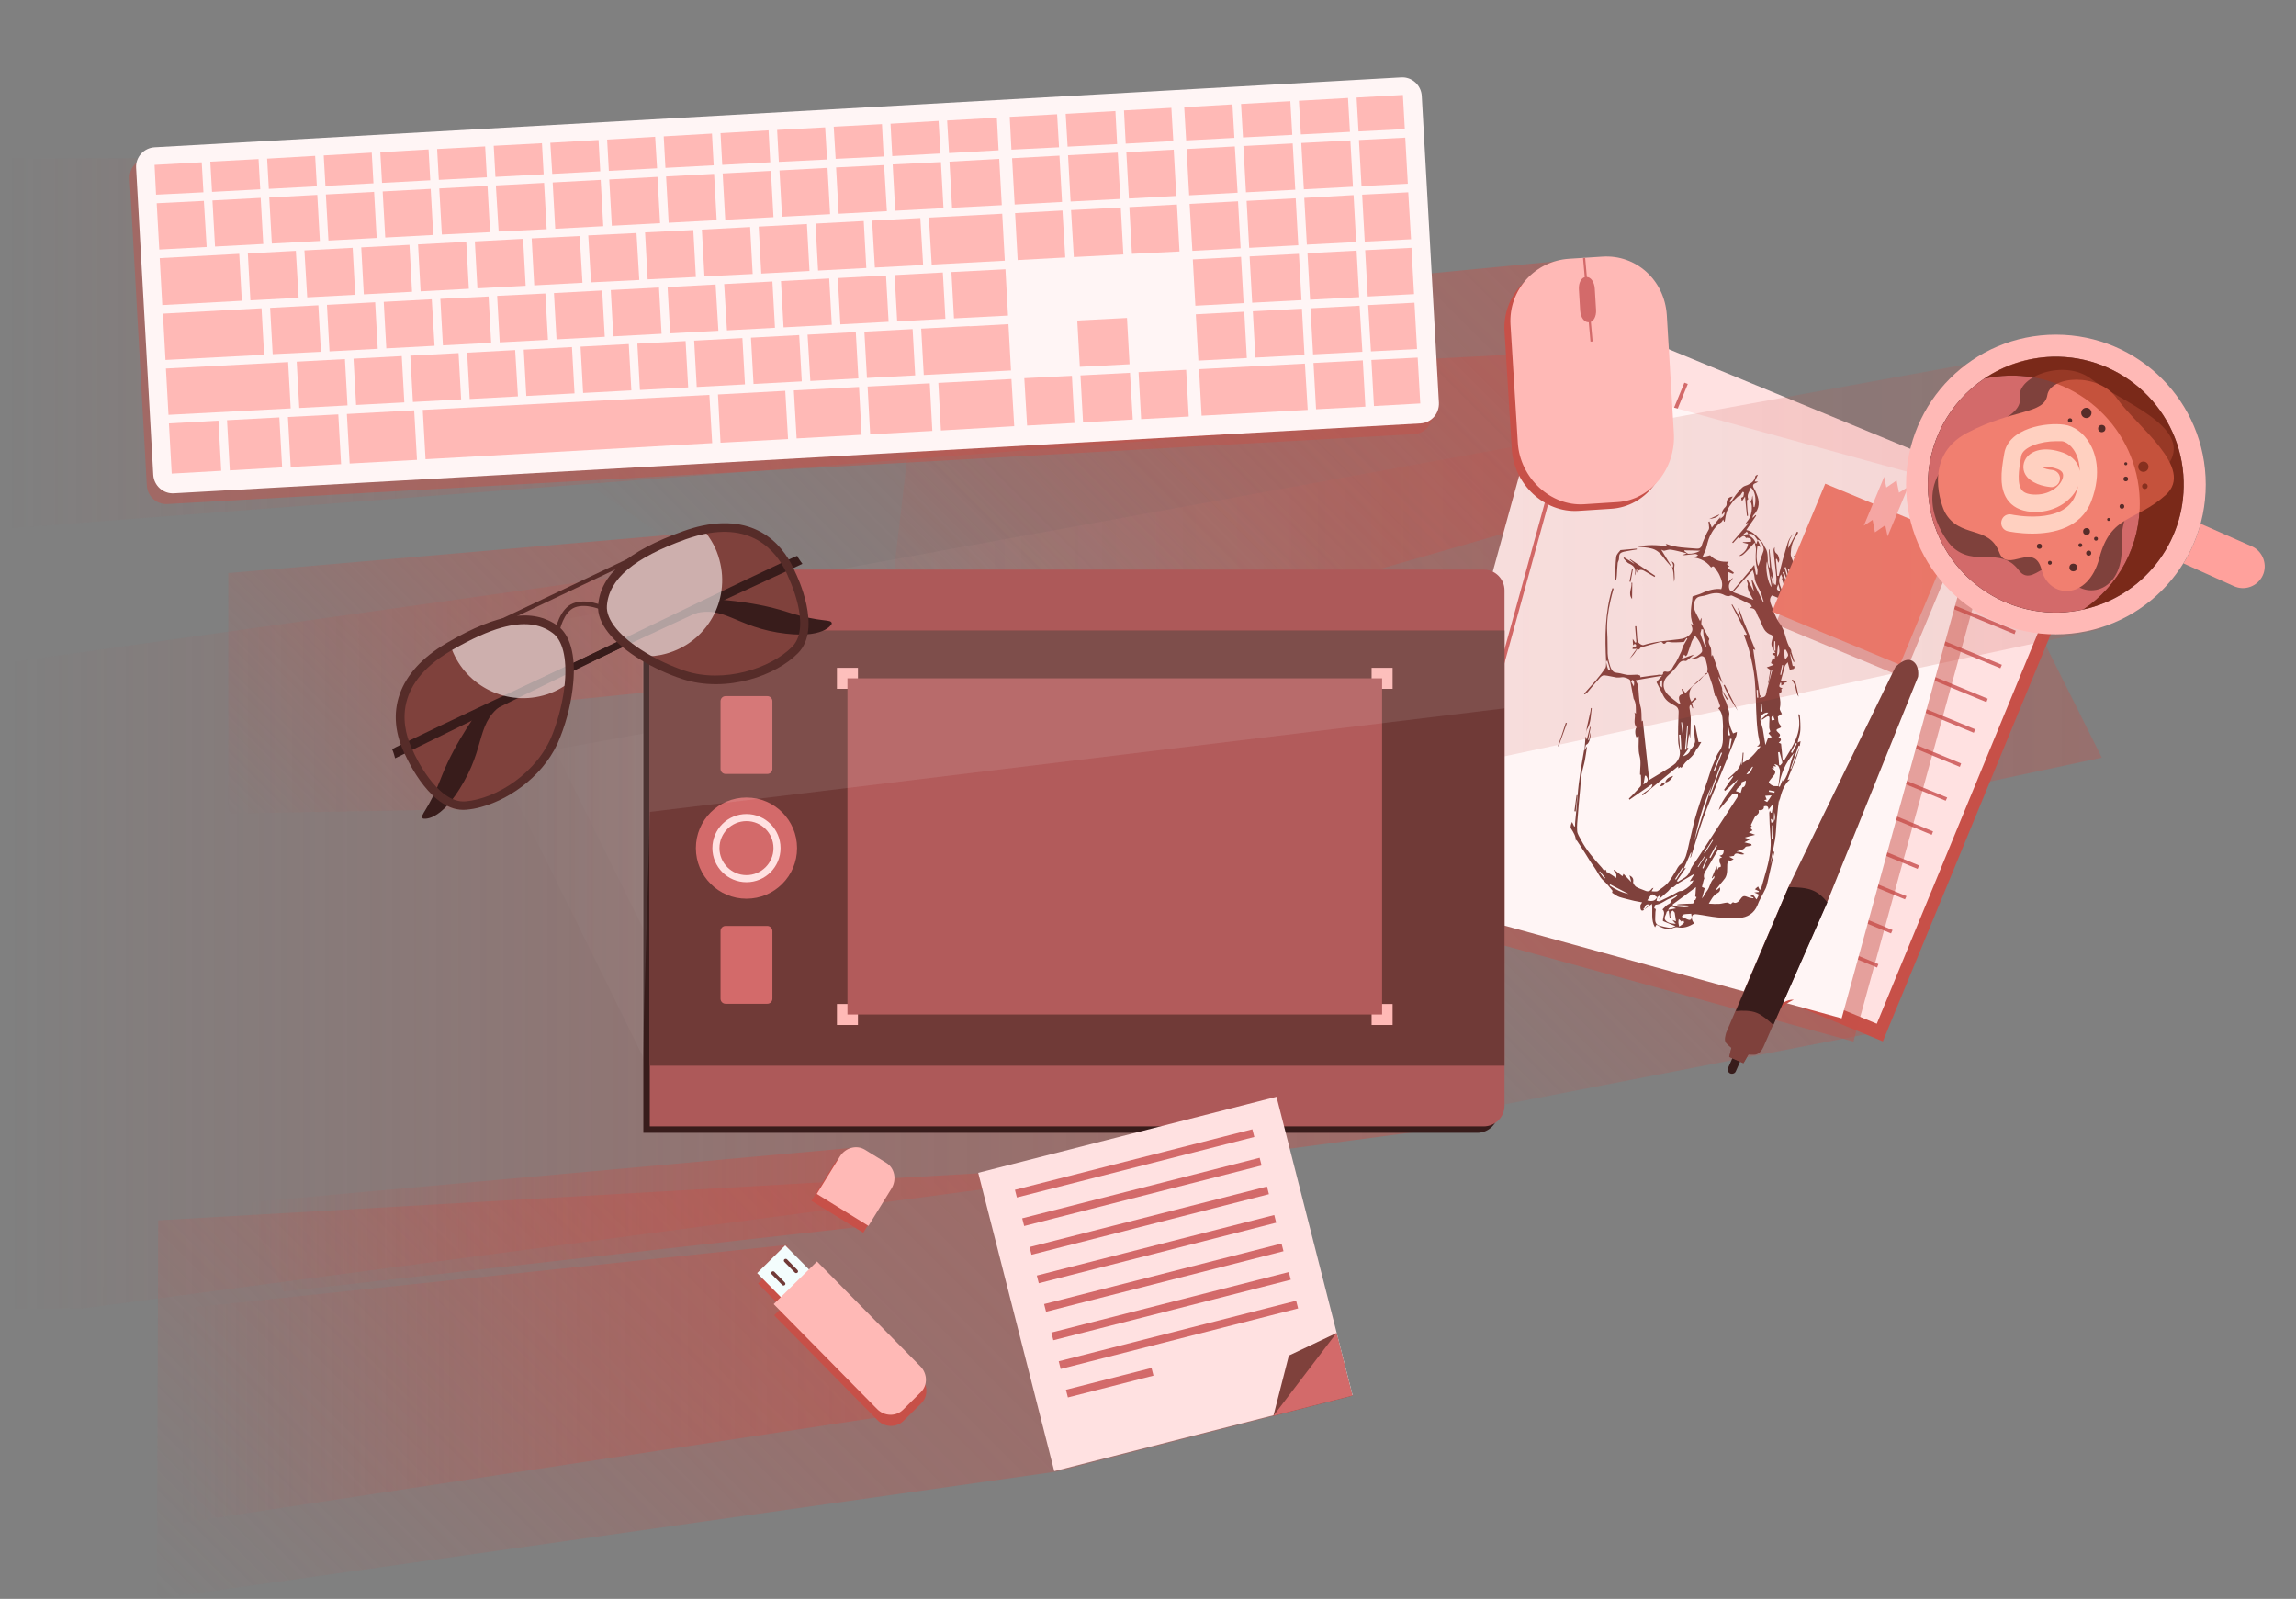 <?xml version="1.0" encoding="UTF-8"?> <!-- Generator: Adobe Illustrator 24.0.2, SVG Export Plug-In . SVG Version: 6.00 Build 0) --> <svg xmlns="http://www.w3.org/2000/svg" xmlns:xlink="http://www.w3.org/1999/xlink" id="Слой_2" x="0px" y="0px" viewBox="0 0 1071 745.8" style="enable-background:new 0 0 1071 745.8;" xml:space="preserve"><rect x="0" y="0" width="1071" height="745.8" fill="#808080" stroke="none"/> <style type="text/css"> .st0{opacity:0.45;fill:url(#SVGID_1_);} .st1{opacity:0.45;fill:url(#SVGID_2_);} .st2{opacity:0.45;fill:url(#SVGID_3_);} .st3{opacity:0.45;fill:url(#SVGID_4_);} .st4{opacity:0.45;fill:url(#SVGID_5_);} .st5{opacity:0.45;fill:url(#SVGID_6_);} .st6{opacity:0.45;fill:url(#SVGID_7_);} .st7{opacity:0.45;fill:url(#SVGID_8_);} .st8{opacity:0.33;fill:url(#SVGID_9_);} .st9{fill:#C75048;} .st10{fill:#FFE1E1;} .st11{fill:#D36A6A;} .st12{opacity:0.45;fill:#C75048;} .st13{fill:#FFF5F5;} .st14{opacity:0.45;} .st15{fill:#7F413C;} .st16{fill:#F17F70;} .st17{fill:#FFB9B6;} .st18{opacity:0.2;fill:url(#SVGID_10_);} .st19{fill:#381C1B;} .st20{fill:#AD5959;} .st21{fill:#703A37;} .st22{fill:#B25B5B;} .st23{opacity:0.11;fill:#F4F4F4;} .st24{fill:#562C29;} .st25{opacity:0.61;fill:#FFF5F5;} .st26{fill:#FFA19C;} .st27{opacity:0.59;fill:#A83419;} .st28{fill:#FFD0C0;} .st29{fill:#F3FDFD;} </style> <linearGradient id="SVGID_1_" gradientUnits="userSpaceOnUse" x1="459.106" y1="424.904" x2="749.447" y2="134.562"> <stop offset="0" style="stop-color:#C75048;stop-opacity:0"></stop> <stop offset="0.556" style="stop-color:#C75048;stop-opacity:0.65"></stop> <stop offset="1" style="stop-color:#C75048"></stop> </linearGradient> <polygon class="st0" points="776.6,161.7 224.5,190.3 688,517.8 871,482.3 "></polygon> <linearGradient id="SVGID_2_" gradientUnits="userSpaceOnUse" x1="3.182" y1="155.743" x2="669.127" y2="155.743"> <stop offset="0" style="stop-color:#C75048;stop-opacity:0"></stop> <stop offset="0.556" style="stop-color:#C75048;stop-opacity:0.65"></stop> <stop offset="1" style="stop-color:#C75048"></stop> </linearGradient> <polygon class="st1" points="669.1,195.4 3.2,246.5 3.2,73.9 69,73.8 564,65 548.1,114.3 "></polygon> <linearGradient id="SVGID_3_" gradientUnits="userSpaceOnUse" x1="433.073" y1="356.532" x2="696.696" y2="92.909"> <stop offset="0" style="stop-color:#C75048;stop-opacity:0"></stop> <stop offset="0.556" style="stop-color:#C75048;stop-opacity:0.65"></stop> <stop offset="1" style="stop-color:#C75048"></stop> </linearGradient> <polygon class="st2" points="725.7,121.9 768.8,229.5 409.2,332.7 430.6,150.3 "></polygon> <linearGradient id="SVGID_4_" gradientUnits="userSpaceOnUse" x1="125.496" y1="398.438" x2="311.526" y2="212.409"> <stop offset="0" style="stop-color:#C75048;stop-opacity:0"></stop> <stop offset="0.556" style="stop-color:#C75048;stop-opacity:0.65"></stop> <stop offset="1" style="stop-color:#C75048"></stop> </linearGradient> <polygon class="st3" points="371,303.1 340.2,319 266.4,326.5 220.2,377.4 106.5,379.5 106.5,267.3 322.8,248.6 345.2,246 "></polygon> <linearGradient id="SVGID_5_" gradientUnits="userSpaceOnUse" x1="4.181" y1="438.82" x2="698.785" y2="438.82"> <stop offset="0" style="stop-color:#C75048;stop-opacity:0"></stop> <stop offset="0.556" style="stop-color:#C75048;stop-opacity:0.65"></stop> <stop offset="1" style="stop-color:#C75048"></stop> </linearGradient> <polygon class="st4" points="698.8,522.9 37.8,610.4 4.2,610.4 4.2,309 301,267.3 "></polygon> <linearGradient id="SVGID_6_" gradientUnits="userSpaceOnUse" x1="84.181" y1="645.592" x2="417.351" y2="645.592"> <stop offset="0" style="stop-color:#C75048;stop-opacity:0"></stop> <stop offset="0.556" style="stop-color:#C75048;stop-opacity:0.65"></stop> <stop offset="1" style="stop-color:#C75048"></stop> </linearGradient> <polygon class="st5" points="417.4,659.9 84.2,710.5 84.2,610.4 366.9,580.7 "></polygon> <linearGradient id="SVGID_7_" gradientUnits="userSpaceOnUse" x1="113.959" y1="568.767" x2="405.166" y2="568.767"> <stop offset="0" style="stop-color:#C75048;stop-opacity:0"></stop> <stop offset="0.556" style="stop-color:#C75048;stop-opacity:0.65"></stop> <stop offset="1" style="stop-color:#C75048"></stop> </linearGradient> <polygon class="st6" points="405.2,571.8 132.4,602.4 114,561 400.8,535.1 "></polygon> <linearGradient id="SVGID_8_" gradientUnits="userSpaceOnUse" x1="144.915" y1="817.516" x2="471.114" y2="491.317"> <stop offset="0" style="stop-color:#C75048;stop-opacity:0"></stop> <stop offset="0.556" style="stop-color:#C75048;stop-opacity:0.65"></stop> <stop offset="1" style="stop-color:#C75048"></stop> </linearGradient> <polygon class="st7" points="630.8,651 492.9,686.4 73.2,745.8 73.8,569.2 456.2,547.3 "></polygon> <linearGradient id="SVGID_9_" gradientUnits="userSpaceOnUse" x1="231.697" y1="363.775" x2="980.369" y2="363.775"> <stop offset="0" style="stop-color:#FFFFFF;stop-opacity:0"></stop> <stop offset="0.556" style="stop-color:#C75048;stop-opacity:0.65"></stop> <stop offset="1" style="stop-color:#C75048"></stop> </linearGradient> <polygon class="st8" points="980.4,353.4 302.4,497.9 231.7,354.6 918.6,229.7 "></polygon> <g> <rect x="702" y="221.6" transform="matrix(0.381 -0.924 0.924 0.381 209.995 969.111)" class="st9" width="254" height="212.2"></rect> <g> <rect x="699.3" y="213.4" transform="matrix(0.381 -0.924 0.924 0.381 215.771 961.513)" class="st10" width="254" height="212.2"></rect> <polygon class="st11" points="952.8,264.1 953.4,262.5 782.1,191.8 787.3,179.1 785.7,178.5 699.4,387.9 700.9,388.5 704.2,380.6 875.6,451.3 876.2,449.7 704.9,379 710.8,364.7 882.1,435.4 882.8,433.8 711.4,363.1 717.3,348.9 888.6,419.5 889.3,418 718,347.3 723.2,334.6 894.5,405.3 895.2,403.7 723.8,333 729.7,318.7 901.1,389.4 901.7,387.8 730.4,317.1 730.1,317.8 736.3,302.9 907.6,373.5 908.3,372 736.9,301.3 742.8,287 914.2,357.7 914.8,356.1 743.5,285.4 749.4,271.1 920.7,341.8 921.4,340.2 750,269.5 755.3,256.9 926.6,327.5 927.2,325.9 755.9,255.3 761.8,241 933.1,311.7 933.8,310.1 762.5,239.4 768.3,225.1 939.7,295.8 940.3,294.2 769,223.5 768.9,223.9 774.9,209.3 946.2,279.9 946.9,278.4 775.5,207.7 781.4,193.4 "></polygon> </g> <rect x="669" y="228.9" transform="matrix(0.265 -0.964 0.964 0.265 262.078 1013.85)" class="st12" width="254" height="212.2"></rect> <rect x="663.5" y="218.1" transform="matrix(0.265 -0.964 0.964 0.265 268.43 1000.579)" class="st13" width="254" height="212.2"></rect> <rect x="590.5" y="297.8" transform="matrix(0.265 -0.964 0.964 0.265 229.376 898.156)" class="st11" width="226.5" height="1.7"></rect> <g class="st14"> <rect x="838.1" y="241" transform="matrix(0.384 -0.923 0.923 0.384 283.964 972.195)" class="st9" width="64.6" height="64.6"></rect> </g> <path class="st15" d="M765.3,361.8C765.3,361.8,765.3,361.8,765.3,361.8C765.3,361.8,765.3,361.8,765.3,361.8z M853,277 c0.1,0.2,0.3,0.4,0.4,0.6c0.5-0.5,0.9-1.1,1.4-1.6c-1.3,2.7-1.4,2.7-3.7,2.5c-1.3-0.1-2.7,0.2-4.1,0.4c-0.7,0.1-1.5,0.4-2.2,0.6 c-0.7,0.2-1.4,0.4-2.3,0.7c0.9,1.2,1.7,2.3,2.5,3.3c-0.6-0.5-1.2-0.9-1.7-1.5c-1.6-1.8-2.3-2-4.8-1.1c0.3,0.4,0.6,0.8,0.9,1.2 c-2-1.8-4.6-1.4-6.9-2.1c-2-0.6-3.9-1.5-5.9-2.3c-1.5,1.4-0.9,3.2-0.3,4.7c1.1,2.8,2,5.9,3.8,8.3c2.9,3.7,2.7,8.6,5.3,12.3 c0.2,0.3,0.1,0.8,0.2,1.2c-0.2,0.1-0.5,0.2-0.7,0.4c0,0,0,0,0,0c0.2-0.1,0.5-0.2,0.7-0.4c0.4,1.4,0.9,2.7,1.4,4.3 c0,0.1-0.2,0.2-0.3,0.4c-0.4-0.9-0.8-1.8-1.1-2.7c-0.2-0.5-0.4-1.1-0.7-1.6c0.4,2,0.8,4,1.3,6c0,0.1,0.5,0,0.8,0.1 c0.4,1.9-1.3,1.2-2.1,1.8c-0.3-1.1-0.6-2-1-3.6c-0.6,0.8-1.1,1.2-1.3,1.7c-0.7,2.3-1.2,4.6-1.9,7c0.9,0.1,1.9,0.2,2.8,0.3 c0,0.1,0,0.2,0,0.3c-0.5,0.1-1,0.2-1.7,0.4c0.2,0.2,0.3,0.3,0.5,0.5c-0.5,0.2-0.9,0.4-1.4,0.6c0-0.4,0-0.8,0-1.2 c-0.1,0-0.3-0.1-0.4-0.1c-0.2,0.6-0.6,1.3-0.5,1.8c0.1,0.4,0.9,0.6,1.5,0.9c-0.1,0.1-0.6,0.3-0.6,0.4c0.2,0.8,0.4,1.6-0.9,1.6 c0,0.4-0.1,0.9,0,1.3c0.5,2,0.7,4,0.2,6.1c-0.1,0.6,0.5,1.4,1,2.5c-0.3,0.2-1,0.6-1.9,1.2c0.2,1.1-0.1,2.7,1.1,4 c0.6,0.7,0.5,1.2-0.5,1.5c-1.5,0.5-1.6,1-0.4,2c0.8,0.7,1.3,1.3,0.1,2.2c1.6,0.6,1.4,1.5,0.1,2.5c0.6,0.3,1,0.5,1.1,0.5 c0.3,2.6,0.5,5,0.7,7.4c0.3,0,0.6,0,0.9,0.1c3.9-6.5,8.4-12.8,6.4-21.2c0.2,0,0.5,0,0.7,0.1c0.1,1.4,0.3,2.7,0.3,4.1 c0,1.4,0.1,2.8-0.1,4.1c-0.2,1.5-0.8,3-1.2,4.9c0.5-0.3,0.8-0.4,1.4-0.7c-0.8,6.6-4,12.1-6.1,18.1c0.3-0.1,0.5-0.1,1.2-0.3 c-3.4,3-4.1,6.8-5.1,10.5c0-0.5,0-1,0-1.5c-0.7,5.1-1.2,10.3-1.5,15.4c-0.3,5.1-1.9,10.2-2.6,15.3c0.5-2,1-4,1.6-6 c0.1,0,0.2,0,0.3,0.1c-0.9,4.1-1.9,8.3-2.8,12.4c-0.4,1.5-0.6,3.1-1.2,4.5c-0.7,1.6-1.6,3.1-2.4,4.7c-0.6,1.1-1.1,2.2-1.5,3.3 c-1.6,3.9-4.7,5.7-8.6,6c-3.3,0.2-6.7,0-10-0.3c-3.1-0.3-6.3-1-9.4-1.4c-0.7-0.1-1.8-0.2-2.2,0.3c-0.7,0.8-0.5,1.9,0,2.9 c0.2,0.4,0.5,0.7,0.7,1c-2.5,1.5-5,2.4-7.8,1.8c-0.5-0.1-1.2,0-1.7,0.2c-3,1.3-5.5,0.2-8.1-1.4c-0.2,0.4-0.4,0.7-0.7,1.2 c-2-3.3-1-6.9-1.4-10.9c-1.4,1-2.6,1.8-3.6,2.7c-0.6,0.5-1.2,0.7-1.6,0c-0.3-0.6-0.2-1.4-0.2-2c0-0.4,0.5-0.8,0.8-1.4 c-1.4-0.3-2.6-0.5-3.7-0.7c-2.3-0.6-4.7-1.1-6.9-1.8c-1.2-0.4-2.3-1.3-3.4-2c-0.1,0,0.1-0.4,0.2-0.9c-1.3-1.5-2.6-3.4-4.3-4.8 c-2-1.8-2.8-4.3-4.3-6.3c-1.6-2.1-2.9-4.4-4.3-6.6c-1.3-2.1-2.7-4.1-4-6.1c0,0.1-0.1,0.4-0.2,0.6c0-2.3-1.1-4-2.3-5.9 c-0.4-0.7,0-1.9,0.5-3c0.3,0.7,0.7,1.4,1,2.1c0.1,0,0.3-0.1,0.4-0.1c0-0.8,0-1.6,0.1-2.4c0.4-4,0.8-7.9,1.1-11.9 c0.5-7.1,1.8-14.1,3-21.1l0,0c0,0,0,0,0,0c0,0,0-0.1,0-0.1c0,0,0,0.1,0,0.1c0.4-0.5,0.8-1,1.4-1.8c-0.4,2.3-0.6,4.4-1,6.4 c-0.4,2.1-1.1,4.2-1.5,6.3c-0.4,2.3-0.5,4.7-0.7,7.1c-0.4,4.1-0.8,8.3-1.1,12.4c-0.2,2.4-0.5,4.9-0.3,7.3c0.1,1.3,1.1,2.7,1.7,3.9 c2.5,4.9,6.1,9,9.7,13c0.4,0.5,0.8,1,1.1,1.5c0.3-0.2,0.6-0.4,0.8-0.5c0.2,0.5,0.4,1,0.6,1.5c0-0.1,0-0.2,0.1-0.3 c1.4,0.8,2.7,1.7,4.2,2.7c0-0.4,0.2-1.1,0-1.8c-0.2-0.6-0.8-1.1-1.2-1.7c0.1-0.1,0.2-0.2,0.3-0.3c1.2,1,2.5,2,3.8,3 c0.3-0.6,0.5-1,0.5-1.1c1.1,1.2,2.2,2.3,3.6,3.8c-0.3-1.3-0.5-2.2-0.8-3.1c1.3,0.7,2,1.5,1.7,3.1c-0.1,0.6,0.7,1.7,1.3,2.2 c1.3,0.8,2.8,1.2,4.2,1.8c1.3,0.6,2.3,0.4,3.1-0.8c0.2-0.2,0.4-0.4,0.9-0.5c-0.3,0.5-0.6,1-0.9,1.6c0.7,0.1,1.3,0.1,1.8,0.1 c0.4,0,0.8,0,1.1-0.2c1.6-1.2,3.4-2.3,4.7-3.8c1.4-1.6,2.4-3.6,3.6-5.4c0.7-1.1,1.1-2.4,2.4-3.3c1.1-0.8,1.9-2.4,2.4-3.8 c0.8-2.5,1.3-5.1,1.9-7.7c1.1-4.3,1.9-8.7,3.3-13c2-6.6,4.5-13,6.5-19.6c0.5-1.5,1.2-2.7,1.7-4.1c0.6-1.6,1.2-3.2,2.2-4.5 c2.5-3.4,1.4-7.2,1.7-10.9c0.1-1.1-0.1-2.1-0.1-3.2c-0.1-2.2-0.5-4.3-2.1-5.9c0.3-0.3,1-0.8,0.9-1c-0.5-1.7-1.2-3.4-1.8-5 c-0.2,0.1-0.4,0.2-0.6,0.3c-0.4-1.7-0.8-3.4-1.2-5.1c-0.6-1.9-1.3-3.8-2-5.9c-0.4,0.1-0.7,0.3-1.1,0.4c-1.7,1.8-3.2,4-5.2,5.2 c-2.5,1.5-3.3,5.2-1.5,8c0.6-0.6,1.2-1.3,1.9-1.9c0.2,0.2,0.3,0.4,0.5,0.7c-0.7,0.6-1.4,1.2-2.2,1.8c0.2,0.7,0.4,1.6,0.6,2.4 c-0.1,0-0.2,0.1-0.3,0.1c-0.2-0.5-0.4-1-0.6-1.5c-0.2,0-0.4,0-0.6,0c-0.1,0.5-0.3,0.9-0.2,1.4c0.2,1.8,0.6,3.5,0.6,5.3 c0,2.9-0.2,5.8-0.3,8.7c-0.2-0.7-0.3-1.4-0.5-2.1c-0.3,2.2-0.6,4.4-0.9,6.5c0,0.1,0.5,0.2,0.7,0.4c-0.9,1.2-1.8,2.5-2.7,3.7 c1.8-0.6,3.2-1.5,3.6-3.4c1-0.4,2.2-2.8,2.1-3.9c-0.2-2.1-0.5-4.2-0.6-6.3c0-0.4,0.2-0.9,0.6-1.3c0.5,2.7,1,5.4,1.6,8.2 c0.4,0,0.8,0,1.3,0c-0.5,0.8-0.9,1.6-1.4,2.4c-0.4,0.6-1,1-1.2,1.6c-1,2.4-3.1,3.8-4.8,5.5c-0.7,0.8-1.3,1.7-1.9,2.6 c0,0-0.2-0.2-0.4-0.5c-0.3,0.2-0.6,0.4-1,0.7c0-0.3-0.1-0.5-0.1-1c-4.2,3.4-8.3,6.8-12.3,10.1c-1.4,1.2-2.8,2.3-4.2,3.5 c-0.1-0.2-0.3-0.3-0.4-0.5c1.4-1,2.9-2,4.3-3c0.2-0.4,0.4-0.9,0.6-1.3c-0.1-0.1-0.2-0.3-0.3-0.4c-3.5,2.4-7,4.8-10.4,7.2 c-0.1-0.2-0.2-0.3-0.3-0.5c0.8-0.8,1.6-1.5,2.4-2.4c1.1-1.1,2.1-2.2,3.1-3.4c0.2-0.3,0.2-0.8,0.2-1.3c0-1.3,0-2.6-0.1-3.9 c0-0.1-0.3-0.2-0.4-0.2c0-3.1,0.6-5.8-0.2-8.8c-0.8-2.8-0.3-5.9-0.4-9.1c-0.6,0.3-0.8,0.4-1.1,0.5c-0.7-1.5-0.7-4,0.1-4.6 c-1.9-2.1-0.2-4.7-1-7c0.2,0.1,0.3,0.3,0.7,0.6c-0.1-2.4,0.2-4.6-0.9-6.7c-0.1-0.1-0.2-0.3-0.2-0.4c-0.5-2.8-1.1-5.7-1.6-8.5 c-0.5-0.8-2.8-1.6-3.9-1.4c-0.8,0.1-1.7,0.2-2.5,0.1c-1.9-0.3-3.7-0.8-5.6-1c-0.6-0.1-1.4,0.4-1.9,0.9c-2,2.2-4,4.6-5.9,6.9 c-0.4,0.4-0.8,0.7-1.3,1.1c-0.1-0.1-0.2-0.2-0.4-0.3c1.8-2.1,3.7-4.1,5.5-6.2c1.6-1.9,3.1-3.8,4.5-5.9c0.4-0.7,0.2-1.8,0.3-2.7 c0.8,3.7,0.8,3.7,2,3.9c-0.5-1.5-0.9-3-1.5-4.8c-0.3,0.5-0.4,0.7-0.5,0.9c-0.6-11.6-0.6-23.2,2.9-34.4c0.2,0,0.4,0.1,0.6,0.1 c-0.5,1.9-1.1,3.8-1.5,5.8c-1.1,4.9-1.8,9.7-1.5,14.8c0.2,3.2,0.1,6.5,0.2,9.7c0.1,1.7,0.4,3.4,0.9,5c0.3,1.2,0.8,2.6,1.7,3.4 c0.8,0.7,2.2,0.6,3.4,0.9c1.1,0.2,2.2,0.6,3.3,0.7c1.5,0.1,3-0.1,4.4-0.1c0.5,0,1.1,0.3,1.6,0.5c0,0.2-0.1,0.4-0.1,0.7 c1.6-0.2,3.3-0.5,4.9-0.7c1.3-0.2,2.6-0.2,3.8-0.5c0.7-0.1,2.1,0.7,2-1.1c0-0.1,0.7-0.5,1-0.4c2.5,0.8,3.1-1.5,3.9-2.7 c1.5-2,2.5-4.4,3.6-6.7c0.4-0.9,0.5-2,1-2.8c0.6-1,1.2-2.1,1.8-3.1c-0.1-0.1-0.3-0.2-0.4-0.3c-0.5,0.7-0.9,1.3-1.2,1.8 c-1.2,0.1-2.2,0.2-3.2,0.2c-1.1,0-2.1,0.1-3.2-0.1c-0.9-0.1-1.7-0.4-2.3,0.6c-0.1,0.2-0.9,0.2-1,0.1c-0.7-1.3-1.6-0.6-2.5-0.4 c-2.6,0.7-5.3,1.4-7.9,2.2c-0.3,0.1-0.6,0.7-0.8,1c-0.6-0.7-0.9-0.3-1.4,0.5c-0.8,1.4-1.8,2.6-3,3.7c1-1.4,2-2.9,3.3-4.6 c-1,0.1-1.5,0.1-2,0.1c0.1-0.3,0.1-0.5,0.1-0.8c0.4,0,0.8,0.1,1.1,0c0.3-0.1,0.5-0.6,0.5-0.8c0-0.3-0.4-0.8-0.6-0.7 c-0.3,0-0.6,0.4-0.8,0.6c-0.1-1-0.2-2-0.2-3c0.5,0.7,0.8,1.3,1.2,1.8c0.2-0.1,0.3-0.2,0.5-0.2c-0.2-2.5-0.4-5-0.6-7.5 c0.2,0,0.4,0,0.6,0c0.1,1.5,0.2,2.9,0.3,4.4c0.1,1.3,0,2.8,1.2,3.7c0.5,0.4,1.3,0.8,1.8,0.7c5.3-1.7,10.8-2,16.3-2.7 c2-0.2,4.1-0.7,5.6-2.5c1-1.2,1.2-2.3,0.6-3.6c-0.1-0.3-0.2-0.6-0.4-1.1c0.4,0.1,0.6,0.2,1.1,0.4c-2.1-4.7-0.6-9.1-0.3-13.2 c1.6-0.6,3-0.9,4.3-1.5c3.1-1.5,6.6-2.3,9.1-1.9c0.9-2.2,0.2-4.3-0.7-6.3c-0.5-1.2-1.3-2.3-2.1-3.4c-0.4-0.6-0.9-1.5-1.9-0.4 c-2.7-3.6-6.4-4.8-10.7-4.9c1.2,0,2.3,0,3.5-0.2c0.4,0,0.7-0.4,1.1-0.7c-0.4-0.2-0.9-0.5-1.3-0.5c-1.6,0.1-3.1,0.4-4.7,0.5 c-0.3,0-0.6,0-1.4,0c1.1-0.4,1.7-0.6,2.2-0.8c-2.5-0.6-4.9-1.3-7.4-1.7c-1.1-0.2-2.2,0.3-3.3,0.5c-0.4-0.1-0.8-0.3-1.3-0.5 c1.8,3,3.5,5.7,5.2,8.5c0.8-1.1,0.2-2.1-0.4-3.1c1.2,0.5,1.6,1.2,1.3,2.5c-0.2,1.1,0.1,2.2,0.1,3.4c0.1,1.2,0.1,2.4-0.2,3.7 c-0.1-1.4-0.2-2.8-0.3-4.2c-0.1-0.8-0.3-1.5-0.5-2.3c0,0,0,0,0,0c-1.5-1.7-3.1-3.4-4.4-5.2c-1.4-1.9-3.2-3.4-5.5-3.9 c-2.1-0.5-4.2-0.6-6.2-0.8c4.4-1.1,8.9-0.8,13.8-0.2c-0.4-0.5-0.6-0.7-0.8-1c0.2,0,0.3,0,0.5,0c4.5,1.7,9.3,1.7,14,2.1 c1.2,0.1,2.1-0.4,2.4-1.8c0.4-1.4,1.1-2.7,1.6-4c0.3-0.8,1.1-2.3,1.4-2.8c0.3-0.4,0.4-1.1,0.3-1.6c0-0.8-0.2-1.6-0.3-2.3 c0.2-0.1,0.3-0.1,0.5-0.2c0.3,0.9,0.6,1.7,1.1,2.9c1-1.2,2-2.6,3.1-3.9c0.4-0.5,0.8-0.9,1.1-1.3c-0.2,0.4-0.3,0.8-0.5,1.1 c1.2-0.7,2.4-1.4,2.2-3.2c-0.5,0.5-0.9,0.9-1.2,1.3c-0.1-1.6,0.6-2.7,1.7-3.7c0.3-0.3,0.5-0.8,0.5-1.1c-0.1-2.1,0.6-3.5,2.9-3.7 c-0.5,0.8-1.1,1.5-1.6,2.3c0.2,0.1,0.4,0.3,0.6,0.4c0.8-1.2,1.6-2.3,2.4-3.5c1-1.2,1.9-2.4,3-3.4c0.6-0.6,1.6-0.9,2.5-1.2 c1.8-0.8,3.2-1.9,3.6-4c0.1-0.4,0.6-0.6,1.2-0.8c-0.5,1-1,2.1-1.5,3.2c0.5,0,0.8,0,1.6,0.1c-0.6,0.3-0.8,0.5-1.1,0.6 c-1.3,0.4-1.6,1.2-0.9,2.4c0.5,0.8,0.9,1.6,1.2,2.5c1.6,3.6,1.6,7-1.3,10c-0.3,0.3-0.5,0.8-0.5,1.4c0.5-0.5,0.9-0.9,1.4-1.4 c0.1,0.1,0.2,0.2,0.3,0.3c-1.5,2.2-3,4.3-4.6,6.7c3.4,0.7,5.1,3.3,7.1,5.4c0.8,0.8,1.1,2.1,1.8,3c1.6,2.5,0.7,5.4,1.4,8 c0.1,0.5,0.2,0.9,0.7,1.3c-0.2-2.9-0.3-5.7-0.5-8.6c0.1,0,0.2,0,0.3,0c0.3,2.6,0.5,5.3,0.8,7.9c0.2,1.7,0.7,3.5,1,5.2 c0.1,0.8,0.1,1.6,0.1,2.4c0.2,0.3,0.5,0.7,0.7,1c0.1,0,0.3,0,0.4,0c0.1-1.2,0.3-2.4,0.2-3.5c-0.4-4.1-0.9-8.1-1.3-12.2 c-0.1-0.6,0.1-1.3,0.5-1.9c0,0.5,0,1,0,1.5c0.1,0.3,0.2,0.7,0.4,1c0.4,0.5,1,0.8,1.2,1.3c0.8,2.3,0.7,2.3,0.1,3.5 c-0.2-0.7-0.4-1.2-0.6-1.8c-0.2,0-0.3,0-0.5,0.1c0.2,2.6,0.4,5.2,0.6,7.8c0.2,0,0.4,0,0.7,0c0.9-3.4,1.6-6.9,2.7-10.3 c1.1-3.3,1.4-7,4.3-9.5c-1.7,1.9-2.6,4.2-2.6,6.9c1.4-2.6,2.8-5.1,4.1-7.7c0.2,0.1,0.4,0.2,0.6,0.3c-0.3,0.6-0.5,1.2-0.9,1.7 c-1.8,2.4-2.5,5.3-2.6,8.2c-0.1,1.3,0.8,2.6,1.2,4c1.2,4.3,3.3,8.3,5.7,12c0.4,0.6,1,1,1.6,1.3c-2.6-5.3-5.1-10.6-7-16.2 c0.2-0.1,0.4-0.2,0.6-0.3c0.4,0.5,0.9,1.1,1.5,1.9c1.1-3.3,2.1-6.5,3.1-9.6c0.1,0,0.1,0,0.2,0c-0.8,3-1.6,5.9-2.3,8.9 c-0.2,0.9,0.3,1.9,0.5,2.8l0,0c-1,1.6-0.1,3,0.5,4.4c0.5,1.1,1.1,2.2,1.5,3.4c0.8,2.4,2.8,3.1,5,3.5c0.9,0.2,1.9,0.2,2.8,0.3 c0.5-0.2,0.9-0.5,1.4-0.7c3-0.8,4.3-1.6,6-3.8c-0.2,0.4-0.3,0.8-0.6,1.6c4.1-2,6.5-5.3,9.2-8.3C863,269.2,857.5,272.6,853,277z M793.1,256.9c-2.5-0.1-4.9-0.2-7.4-0.2c0,0.1,0,0.3,0,0.4c0.6,0.4,1.1,0.8,1.7,1.2c0,0,0,0,0,0 C789.4,258.4,791.3,257.9,793.1,256.9z M762.2,317.9c-0.1-0.3-0.4-0.5-0.7-0.8c-0.2,0.2-0.5,0.4-0.7,0.7c0.4,0.8,0.9,1.6,1.3,2.4 C762.3,319.3,762.3,318.6,762.2,317.9z M748.8,409.5c-0.8-1-1.7-2.1-2.5-3.1c-0.1,0.1-0.2,0.2-0.3,0.2c0.8,1.1,1.6,2.2,2.4,3.3 C748.4,409.7,748.6,409.6,748.8,409.5z M759.7,417c-2.9-1.5-5.7-3-8.6-4.5c-0.1,0.2-0.2,0.3-0.3,0.5 C753.5,414.9,756.4,416.3,759.7,417z M832.2,303.2c0.1,1.3,0.2,2.6,0.3,3.8c0.2,0.1,0.4,0.1,0.6,0.2c0.4-0.6,1.1-1.2,1-1.7 c-0.1-0.9-0.7-1.7-1.1-2.5C832.8,303,832.5,303.1,832.2,303.2z M830.4,314.7c0.2,0,0.3,0.1,0.5,0.1c0.3-1.5,0.6-3,0.9-4.5 c-0.2,0-0.4-0.1-0.5-0.1C831,311.7,830.7,313.2,830.4,314.7z M828.9,306.3c1.8-1.9,0.9-3.7,0.9-5.4c-0.1,0-0.3,0-0.4,0 C829.2,302.6,829,304.3,828.9,306.3z M819.9,252c0.5,1,1,2,1.4,3.1c-0.4,0-0.5-0.2-0.7-0.3c-0.2-0.1-0.4-0.2-0.8-0.3 c-0.4,3.2-0.8,6.2,0.3,9.5c0.2-0.5,0.4-0.7,0.4-0.9c0.7-2,1.3-4.1,2.1-6.1c0.5-1.5-0.9-4.7-2.4-5.2 C820.2,251.7,820,251.9,819.9,252z M817,270.4c0.1,0,0.2-0.1,0.3-0.1c1.7,3.5,3.4,7,5.1,10.5c0.1,0,0.2-0.1,0.3-0.1 c-0.3-0.9-0.6-1.8-0.8-2.7c-0.8-3.1-3.3-5.6-3.5-9c-0.1-1.1-0.5-2.1-0.8-3.1c-3,3.3-6,6.6-9.2,10.3c3.3,1.2,6.1,2.3,9.5,3.6 c-0.9-1.6-1.6-2.7-2.1-3.9c-0.3-0.7-0.5-1.4-0.6-2.1c-0.1-0.5,0.2-1,0.1-1.5c-0.1-0.5-0.3-0.9-0.5-1.4c0.2-0.1,0.3-0.2,0.5-0.3 c0.9,1.7,1.8,3.4,2.9,5.4C817.7,273.9,817.4,272.2,817,270.4z M815.6,249.2c0.1,0.2,0.2,0.6,0.4,0.7c1.5,0.8,2.6,2,3,3.7 c0,0,0.2,0,0.3,0c0.2-0.5,0.4-1.1,0.6-1.6c-0.3-0.4-0.5-0.8-0.8-1.1C818,249.2,816.8,248.6,815.6,249.2z M813.3,249.1 c0.1,0.1,0.2,0.2,0.2,0.3c0.7-0.1,1.3-0.2,2-0.3c-0.2-0.4-0.4-0.8-0.7-1.2C814.4,248.4,813.8,248.8,813.3,249.1z M806.4,262 c-1.4,1.3-0.6,1.7,0.4,2.1c-1.3,0.6-0.9,1-0.1,1.5c0.7,0.4,1.4,1,2.1,1.5c-0.1,0.2-0.3,0.4-0.4,0.6c-0.8-0.3-1.6-0.7-2.2-0.9 c-0.1,1.5-0.2,2.9-0.3,4.8c1.1-1,1.8-1.5,2.5-2.1c-0.5,1.1-1.5,1.9-1.8,3c-0.3,0.9-0.1,2.2,0.4,2.9c0.7,0.9,1.5,0,2-0.7 c2.2-2.6,4.4-5.2,6.6-7.8c0.9-1.1,1.7-2.2,2.7-3.4c0.3,1.6,0.5,3,0.8,4.5c0.2,0,0.4,0,0.6,0c0-0.9,0.3-2,0-2.8 c-0.9-2.8-0.8-5.6-0.6-8.5c0.1-1.1-0.3-2.1-0.6-3.6c-5.5,6-5.7,6.2-7.3,6.2c2.2-1.4,3.9-2.9,4.2-5.6c-0.9-0.2-1.7-0.4-2.4-0.6 c0-0.1,0-0.1,0-0.2c1.2-0.1,2.4-0.1,3.8-0.2c0-0.4,0.1-1.1-0.2-1.4c-0.4-0.4-1.1-0.3-1.7-0.5c-0.1,0-0.2,0.1-0.4,0.2 c-1.1-2-2.1-0.4-3.1,0.2c0-0.3,0-0.5-0.1-1c-1.1,1.1-2,2.1-2.9,3.1c-0.1-0.1-0.3-0.2-0.4-0.3c2.5-2.9,5-5.9,7.5-8.8 c-0.1-0.1-0.2-0.2-0.3-0.3c-0.3,0.2-0.6,0.4-0.9,0.6c0.1-0.6,0.5-1,0.8-1.4c2-2.2,2.7-6.9,1.5-9.1c0.2-0.4,0.4-0.9,0.6-1.3 c0.1-0.3,0.1-0.6,0.1-0.9c0.1-0.3,0.2-0.5,0.2-0.7c0.2,1.8,0.3,3.6,0.5,5.4c0.1,0,0.3,0,0.4,0c1-3.5,0.3-7.6-1.7-9.1 c-0.5,1.8-2.1,3.3-1.2,5.4c-0.2,0.2-0.6,0.5-0.6,0.7c0,1.4,0.1,2.8,0.2,4.1c0.1,1,0.2,2,0.3,3c-0.2,0-0.4,0-0.5,0.1 c-0.3-3-0.6-6-0.9-9.1c-0.5,0.7-0.9,1.4-1.5,2.3c-0.1-0.8-0.2-1.2-0.3-1.7c0.3-0.2,0.9-0.3,1-0.6c0.2-0.6,0.3-1.3,0.3-1.9 c0-0.1-0.6-0.3-0.6-0.3c-0.4,0.5-0.7,1.1-1.1,1.7c-0.4,0.2-0.9,0.3-1.2,0.6c-0.9,0.8-1.9,1.7-2.6,2.7c-0.9,1.2-1.8,2.5-2.4,3.9 c-0.6,1.6-0.8,3.3-1.1,5c-0.1,0-0.2,0-0.3,0c-0.1-0.3-0.2-0.6-0.4-1c-0.4,0.6-0.6,1.1-0.9,1.3c-2.5,1.6-4.1,4-5.3,6.5 c-0.9,1.9-1.3,4.1-1.9,6.2c-0.5,1.1-1,2.2-1.6,3.6c1.4-0.3,2.5-0.6,3.6-0.9C800,261.5,802.8,262.2,806.4,262z M767.9,361.9 c-0.2,0-0.4-0.1-0.6-0.1c-0.2,1.3-0.4,2.6-0.7,4.1C768.9,364.5,769.1,363.9,767.9,361.9z M783.6,350.6c-0.2-1.7-0.8-3.4-0.8-5.1 c-0.1-4.4,0-8.7,0.2-13.1c0.1-1.7-0.5-2.7-2-3.4c-2-1-3.9-2.2-5-4.3c-1.1-2.1-2.1-4.2-3.3-6.5c0.5-0.6,1.4-1.7,2.6-3 c-4.4,0.7-8.4,1.4-12.3,2.1c0.3,0.8,0.8,1.5,1,2.3c0.6,3.2,0.3,6.6,1.2,9.8c0.7,2.2,0.4,4.7,0.6,7.1c0.1-0.1,0.3-0.2,0.5-0.4 c1,9.2,2,18.4,3,27.7c3.1-1.9,5.9-3.5,8.6-5.2c1.3-0.8,2.6-1.6,3.7-2.6C782.9,354.5,783.8,352.7,783.6,350.6z M775.3,320.7 c0-1.2,0-2.3,0.1-3.5C773.6,318.3,773.6,319.2,775.3,320.7z M784.3,349.8c-0.1-2.4-0.2-4.7-0.4-7.1c-0.2,0-0.5,0-0.7,0 c0.2,2.4,0.3,4.7,0.5,7.1C783.9,349.8,784.1,349.8,784.3,349.8z M785.3,342.7c-0.2-1.9-0.5-3.9-0.7-5.8c-0.1,0-0.3,0-0.4,0 c0.2,2,0.5,3.9,0.7,5.9C785.1,342.8,785.2,342.7,785.3,342.7z M787.4,338.4c-0.1,0-0.3,0-0.4,0c-0.3,3.8-0.6,7.6-1,11.3 c0.2,0,0.4,0,0.6,0C786.9,345.9,787.1,342.2,787.4,338.4z M796.5,311.7c-0.1-1.3-0.5-2.5-0.8-3.8c-0.4-1.6-1.7-2.4-3-1.5 c-1.4,1.1-3,0.7-4.5,1c1.1-0.4,2.2-0.6,3.2-1.2c1-0.7,2.6-1.7,2.6-2.6c-0.1-2.6-1.4-4.8-3.3-7.1c-0.7,1.1-1.2,1.9-1.6,2.8 c-0.7,2-1.3,4-2,5.9c-0.1,0.4-0.5,0.6-0.8,0.9c-0.2-0.2-0.4-0.5-0.7-0.8c-0.4,0.7-0.8,1.4-1.2,2.1c1.9-0.7,3.7-1.4,5.5-2 c0,0.1,0,0.1,0,0.2c-0.7,0.6-1.5,1.2-2.2,1.8c-0.5,0.3-1,1-1.4,0.9c-2.6-0.6-3.3,1.6-4.5,3c-1,1.1-2,2.3-3.2,3.3 c-3.2,2.7-3.5,6.4-0.5,9.5c1.4,1.4,3.1,2.6,4.7,3.9c0.1,0.1,0.4,0.1,1,0.2c-0.7-2-1.4-4,1.3-4.5c-0.3-0.9-0.5-1.6-0.7-2.3 c0.1,0,0.2-0.1,0.3-0.1c0.4,0.5,0.8,1.1,1.5,2c0.4-0.4,0.7-0.7,1-1.1c2.3-2.2,4.7-4.5,7.1-6.7c0.6-0.5,1.3-0.8,2-1.2 C796.3,313.6,796.6,312.6,796.5,311.7z M793.2,295.7c0.6,2,1.4,3.9,2.2,5.9c0.2-0.1,0.4-0.1,0.5-0.2c-0.3-1-0.5-2-0.8-3 c-0.2-0.8-0.4-1.6-0.5-2.5c-0.1-0.8-0.1-1.6-0.1-2.3c-0.3,0-0.6-0.1-0.9-0.1C793.6,294.3,793.1,295.1,793.2,295.7z M799.4,359.3 c0.2,0.1,0.3,0.1,0.5,0.2c1.1-2.8,2.3-5.5,3.4-8.3c-0.2-0.1-0.3-0.1-0.5-0.2C801.7,353.8,800.6,356.6,799.4,359.3z M797.3,371.1 c0.1,0.1,0.3,0.1,0.4,0.2c1.7-4.6,3.5-9.3,5.2-13.9c-0.2-0.1-0.3-0.1-0.5-0.2C800.7,361.8,799,366.5,797.3,371.1z M790.4,392.2 c2.7-8.5,5.3-17.1,8-25.6C794.6,374.8,792.2,383.4,790.4,392.2z M781.4,410c0.1,0.1,0.3,0.2,0.4,0.3c1.2-1.9,2.3-3.7,3.5-5.6 c-0.1-0.1-0.2-0.2-0.4-0.2C783.8,406.3,782.6,408.2,781.4,410z M773.1,418.5c-0.1,0.5-0.3,1-0.4,1.7c0.6,0.1,1.2,0.3,1.6,0.1 c2-0.9,4-1.9,5.9-2.9c1-0.5,1.9-1.1,2.9-1.6c0.6-0.3,1.4-0.1,2-0.4c1.1-0.6,2.1-1.3,3-2.1c0.7-0.6,1.1-1.5,1.9-2.7 c-0.9,0.3-1.3,0.4-1.8,0.5c0.8-1.2,1.4-2.3,2.3-3.6c-2.5,1.5-4.7,2.7-6.8,4c-1.2,0.7-2.2,1.6-3.1,2.3c-0.6,0.1-1,0.1-1.2,0.4 c-0.5,0.5-0.9,1.2-1.5,1.7c-1,0.9-2,1.7-3,2.6c-0.3,0.2-0.5,0.5-1.1,1.1c0.4-0.9,0.6-1.4,0.8-1.8c-0.1-0.1-0.2-0.1-0.2-0.2 C773.9,417.8,773.5,418.2,773.1,418.5z M769.3,421.9c-2.3-0.5-1.7,1.7-2.8,2.1c0.1,0.1,0.3,0.3,0.4,0.4 C767.7,423.6,768.4,422.8,769.3,421.9z M773,418.5C773,418.5,773,418.5,773,418.5c-0.8-0.5-1.9-1.5-2.4-1.3 c-0.9,0.5-1.4,1.6-2.2,2.8C770.8,420.6,772.1,420.2,773,418.5z M781.6,432c-2.3-0.9-4.1-1.6-5.9-2.4c-0.1-1.9,1.4-4-0.2-5.4 c0.4-0.4,0.8-0.8,1.2-1.2c0.3-0.3,0.6-0.7,1-0.9c0.5-0.4,1.5-0.7,1.5-1.1c0.1-1.5,1.4-1.7,2.3-2.4c0.3-0.3,0.6-0.5,0.9-0.8 c-0.1-0.1-0.1-0.2-0.2-0.3c-0.9,0.5-1.8,1.1-2.8,1.4c-2.5,0.8-4.4,2.9-7.1,3.1c-0.3,0-0.4,1.1-0.7,1.7c1.2,0.1,0.6,1.1,0.6,1.7 c0,0.9-0.1,1.8-0.1,2.7c-0.1,1.6,0.1,3.2,2.1,3.7c1.6,0.4,3.2,0.8,4.9,1C779.8,432.8,780.6,432.4,781.6,432z M781.8,429.7 c-0.2-1.5-0.4-2.7-0.6-3.9c-0.1-0.4-0.6-0.7-0.9-1.1c-0.4,0.4-1,0.7-1.1,1.1c-0.2,0.8,0,1.7,0.1,2.5c-0.1,0-0.3,0-0.4,0.1 c-0.2-1.1-0.3-2.3-0.5-3.7c-0.4,0.3-1,0.5-1,0.8c-0.2,1.3-1.6,2.7-0.4,3.9c1.1,1.2,2.8,1.4,4.7,1.5c-0.7-0.7-1-1.1-1.6-1.8 C780.7,429.4,781.1,429.5,781.8,429.7z M781.8,423.7c-1.3-0.6-2.6-1.5-3.7,0.7C779.6,424.1,780.7,423.9,781.8,423.7z M785.2,429.2 c-0.3,0.2-0.6,0.5-1,0.7c0,0,0-0.2-0.1-0.3c-0.3-0.3-0.7-0.6-1-0.9c-0.1,0.5-0.2,1-0.2,1.5c0,0.6,0.2,1.1,0.4,2 c0.9-0.6,1.6-1.1,2.2-1.7C785.7,430.3,785.3,429.6,785.2,429.2z M789.1,427.5c0-0.4-0.2-0.9-0.2-1.3c-3.9,0.2-3.9,0.2-4.4,1.4 c0.9,0.4,1.7,0.8,2.5,1.2C788.4,429.4,789.1,429.1,789.1,427.5z M791.4,418.5c-1-0.3-0.5-1.1-0.5-1.7c0.1-0.9,0.1-1.8,0.2-3 c-3.8,2.9-7.4,5.5-10.9,8.1c0.1,0.2,0.1,0.3,0.2,0.5c0.7,0.2,1.3,0.4,2,0.5c1.1,0.1,2.2,0.2,3.3,0.3c0.6,0,1.3-0.1,1.9-0.2 c0-0.2-0.1-0.4-0.1-0.6c-1.7-0.1-3.4-0.2-5.1-0.2c0-0.1,0-0.2,0-0.3c0.6-0.1,1.2-0.2,1.8-0.2c1.6-0.1,3.2-0.2,4.8-0.2 c1.3,0,1.5-0.7,1.2-1.8c0.2,0.1,0.4,0.1,0.6,0.2C791,419.3,791.2,418.9,791.4,418.5z M792.2,404.5c1-1.6,2.1-3.3,3.1-4.9 c-0.1-0.1-0.2-0.1-0.2-0.2c-1.1,1.6-2.1,3.2-3.2,4.9C792,404.3,792.1,404.4,792.2,404.5z M799.1,391.9c-0.1-0.1-0.2-0.1-0.3-0.2 c-1.3,2-2.6,4-3.9,6.1c0.1,0.1,0.2,0.2,0.3,0.3C796.5,396,797.8,393.9,799.1,391.9z M797.4,399.9c0.2,0.1,0.4,0.2,0.5,0.3 c1-1.9,2.1-3.8,3.1-5.7c-0.2-0.1-0.3-0.2-0.5-0.3C799.5,396.1,798.4,398,797.4,399.9z M796.1,400.4c-0.7,1.5-1.4,3-2,4.5 c0.2,0.1,0.3,0.1,0.5,0.2c0.6-1.5,1.2-3,1.9-4.6C796.3,400.5,796.2,400.4,796.1,400.4z M796.3,415.5c1.4-1.8,1.4-4.2,3.2-5.8 c0.2-0.2,0.2-0.7,0.2-1c-0.1,0-0.1-0.1-0.2-0.1c-0.2,0.4-0.5,0.7-0.7,1.1c-0.1-0.1-0.2-0.1-0.3-0.2c0.7-1.7,1.4-3.5,2.3-5.5 c0.1,0.8,0.2,1.2,0.3,1.8c0.4-0.6,0.6-1.3,0.8-1.3c1.1,0.1,0.8-0.7,0.7-1.2c-0.1-0.5-0.5-0.9-0.5-1.3c0.1-0.7-0.6-1.8,1.2-2 c-0.4-0.3-0.8-0.6-1.2-0.9c1.6-0.2,1.9-0.8,2-2.8c-0.8,0-1.7,0.1-2.7,0.2c-1.5,2.5-3.1,5.1-4.6,7.8c-0.9,1.7-2.6,3.2-1.8,5.5 c0,0.1-0.1,0.3-0.2,0.4c-0.3,1.2-0.6,2.3-0.9,3.5c0.6,0.3,1,0.5,1.3,0.6c-0.4,1.7-0.9,3.3-1.3,4.8 C794.9,418,795.4,416.6,796.3,415.5z M825.8,389.5c-0.3-3.4-0.4-6.9-0.5-10.3c0-0.3,0.1-0.6,0.3-1.1c0.2,0.5,0.3,0.8,0.4,1 c0.2,0,0.3,0,0.5,0c0.2-1.3,0.4-2.6,0.7-4.3c-0.9,1.1-1.5,1.9-2.3,2.9c0.1-1.8-0.9-1.9-2.1-1.6c0.1,1.7-1.1,1.9-2.5,1.8 c0.7,1.8-1.2,2.2-1.8,3.3c-0.6,1.1-1.1,2.3-1.8,3.7c0-0.1,0.2,0.2,0.5,0.6c-0.4,0.2-0.6,0.4-0.9,0.6c0.4,0.4,0.8,0.7,1.2,1.2 c-0.6,0.4-1,0.6-1.7,1c1.1,0.4,1.9,0.7,2.9,1.1c-1.7,0.4-3.1,0.8-4.8,1.3c0.8,0.3,1.4,0.5,2.3,0.9c-1,0.5-1.6,0.9-2.5,1.3 c1.2,0.3,2.2,0.6,3.2,0.8c0.1,0.2,0.1,0.4,0.2,0.6c-0.5,0.2-0.9,0.3-1.4,0.4c-0.5,0.1-1.3,0.1-1.5,0.4c-1,1.5-2.7,1.5-4.2,2.1 c0.6,0.2,1.3,0.1,1.9,0.3c0.6,0.1,1.1,0.5,1.8,0.9c-2,0.8-4-1.6-4.9,0.8c-0.7,0.1-1.2,0.2-2.2,0.4c0.9,0.5,1.4,0.8,2.1,1.2 c-0.9,0.4-1.5,0.7-2.1,1.1c-0.1-0.2-0.1-0.4-0.3-0.8c-0.3,1-0.6,1.6-0.6,2.3c-0.1,2.1,0.2,4.3-1,6.2c-0.6,0.9-1.4,1.7-2.1,2.6 c-0.7,0.9-1.4,1.7-2.1,2.6c0.1,0.1,0.3,0.2,0.4,0.3c0.5-0.4,0.9-0.8,1.4-1.2c0.2,1.2,0.1,2-1.2,2.7c-1.9,1-2.8,2.9-4,4.9 c1.8,0.1,3.4,0.2,4.9,0.1c1.2-0.1,2.4-0.5,3.6-0.6c0.5,0,1,0.4,1.7,0.7c0.2-0.2,0.7-0.5,1.1-0.9c0.8,0.7,2.1,0.3,3-0.8 c1.7-2.4,1.9-2.4,4.6-1.3c0.6,0.2,1.2,0.2,1.9,0.3c0-0.1,0-0.2,0-0.4c-0.5-0.1-0.9-0.3-1.5-0.5c1.9-1.4,2,0.6,3,1.4 c0.4-0.8,0.8-1.5,1.1-2.2c-0.8-0.4-1.4-0.7-2.2-1c0.8-0.1,1.5-0.2,2.1-0.2c0-0.1,0-0.3,0.1-0.4c-0.6-0.3-1.3-0.6-1.9-0.9 c0.6-0.6,1.1-1,1.5-1.3c0.2,0.4,0.4,0.9,0.8,1.7c0.5-1,0.9-1.5,1-2.1c0.5-1.7,1-3.5,1.5-5.3C825.2,401.7,826.5,395.8,825.8,389.5z M810.8,367.4c-0.5,0.4-0.7,1-1.1,1.6c0.8,0.3,1.4,0.5,2.3,0.8c0.2-0.8,0.4-1.6,0.7-2.5c1.3-0.2,1.6-1.3,1.7-3.2 c-0.9,0.4-2.1,0.8-2.1,0.9C812.6,366.3,811.6,366.7,810.8,367.4z M817.7,357.8c-0.1-0.1-0.2-0.2-0.3-0.2c-0.9,1.2-1.9,2.4-2.8,3.6 C816.9,361,816.8,359,817.7,357.8z M821.2,336.2c0.3,1.3,0.8,2.5,1.1,3.9c0.4,2.3,0.7,4.6,1.2,7.4c0.5-1.4,0.9-2.4,1.2-3.2 c0.7-0.2,1.2-0.3,1.8-0.5c-0.6-0.7-1.1-1.2-1.5-1.7c-0.1-0.1,0.5-0.6,0.8-0.9c-0.2-0.7-0.5-1.3-0.5-1.9c0-1.3,0-2.6,0.1-3.9 c0.1-1.2-0.3-1.6-1.3-1.1c-0.7,0.4-1.4,1-2.1,1.4c-0.1-0.1-0.2-0.2-0.3-0.3c1.1-1,2.2-2,3.2-3C822.7,332.1,820.7,334.1,821.2,336.2 z M821.6,331.9c0.2,0,0.3,0,0.5,0c-0.1-1.1-0.2-2.3-0.3-3.4c-0.2,0-0.4,0-0.6,0C821.3,329.6,821.4,330.8,821.6,331.9z M826.4,336 c0.4-0.1,0.8-0.1,1.4-0.2c-0.2-0.6-0.4-1-0.5-1.3c-0.1-0.2,0-0.5,0-0.8c-0.3,0.2-0.8,0.4-0.9,0.7 C826.2,334.9,826.4,335.4,826.4,336z M823.4,371.2c0.2,0.5,0.4,1.1,0.7,1.7c-0.3,0.1-0.7,0.2-1.2,0.4c0.5,0.3,0.9,0.5,1.4,0.8 c0.7-0.9,1.3-1.8,2.1-3.1C825.1,371.1,824.2,371.1,823.4,371.2z M827.7,369.8c0-0.2,0.1-0.5,0.1-0.7c-0.9-0.2-1.7-0.3-2.6-0.5 c0,0.2-0.1,0.5-0.1,0.7C826,369.5,826.9,369.6,827.7,369.8z M827.2,385c-0.2,0-0.4,0-0.6,0c-0.1,2.1-0.1,4.3-0.2,6.4 c0.1,0,0.3,0,0.4,0C826.9,389.2,827,387.1,827.2,385z M827.6,378.8c-0.1,1.4-0.2,2.8-0.2,4.2c-0.1,0-0.3,0-0.4,0 c-0.2-0.3-0.4-0.7-0.6-1c-0.1,0-0.2,0.1-0.4,0.1c0.1,0.6,0.2,1.1,0.3,1.7C828,383.3,828.4,381.7,827.6,378.8z M835.2,358.6 c0.1,0,0.2,0.1,0.3,0.1c1.4-3.6,2.7-7.1,4.1-10.7c-0.2-0.1-0.4-0.2-0.6-0.2C837.7,351.3,836.4,355,835.2,358.6z M835.4,350.9 c0.2,0.1,0.4,0.2,0.6,0.3c0.7-1.4,1.5-2.9,2.2-4.3c-0.2-0.1-0.3-0.2-0.5-0.3C836.9,348,836.2,349.4,835.4,350.9z M829.7,366.8 c0.2,0.1,0.4,0.2,0.5,0.2c0.5-1.1,0.9-2.3,1.3-3.2c0-0.1,0.1,0.2,0.4,0.6c3-3.9,2.9-8.7,5-13.2 C832.7,355.9,830.7,361.1,829.7,366.8z M829.4,350.9c0.2,2,0.4,4,0.5,6c0.2,0,0.3,0.1,0.5,0.1c0.4-0.5,1.1-1,1-1.4 c-0.3-1.6-0.9-3.2-1.3-4.8C829.9,350.8,829.7,350.8,829.4,350.9z M827.9,356.4c0,0.1-0.1,0.2-0.1,0.3c0.2,0.2,0.4,0.4,0.8,0.8 c-0.6,0-1-0.1-1.6-0.1c0.3,0.4,0.4,0.6,0.6,0.9c-0.3,0-0.6,0.1-1.3,0.1c1.8,0.7,2.2,1.6,1.4,2.9c-0.5,0.7-1.1,1.3-1.6,2 c-0.4,0.6-1.2,1.4-1,1.7c0.4,0.6,1.1,1.2,1.9,1.5c0.6,0.3,1.3,0.1,2.5,0.2c0.3-2.3,0.7-4.5,0.8-6.7c0.1-0.9-0.3-1.8-0.7-2.6 C829.3,356.9,828.5,356.7,827.9,356.4z M827.5,303.6c0.2,0,0.5-0.1,0.7-0.1c0-1.5-0.1-2.9-0.1-4.4c-0.2,0-0.4,0-0.5,0 C827.5,300.6,827.5,302.1,827.5,303.6z M822.9,293.5c-1.1-1.8-1.6-4-2.7-5.7c-1-1.6-0.9-4.5-4.2-4.1c0.6-0.4,0.9-0.6,1.2-0.8 c-0.2-0.3-0.4-0.8-0.7-1c-2.8-1.4-5.7-2.8-8.6-4.1c-0.4-0.2-1,0.2-1.7,0.3c-0.4-0.1-1-0.1-1.6-0.4c-2.6-1.5-5.3-1.2-8-0.3 c-1,0.3-2,0.6-3,0.7c-2.1,0.3-2.9,1.3-3.4,3.4c-0.5,1.9,0.4,3.4,1.1,4.9c0.5,1,1,1.9,1.7,3.3c0.4-0.9,0.5-1.2,0.6-1.5 c0.2,0.5,0.1,0.9,0.1,1.3c0,0.6-0.2,1.3,0,1.8c1,2,2.2,4,3.2,6c0.2,0.3,0.5,0.7,0.4,0.9c-0.9,1.6,0.5,2.9,0.8,4.3 c0.2,1,0.1,2.1,0.2,3.1c0,0.1,0.1,0.3,0.2,0.6c0.2-0.4,0.3-0.6,0.4-0.8c1.5,4.3,3,8.7,4.7,13.4c-0.8-1.3-1.5-2.3-2.1-3.3 c0.4,1.8,1.1,3.5,1.7,5.2c0.2,0.5,0.1,1,0.2,1.5c0,0.1,0,0.1-0.1,0.2c0,0,0,0,0,0c0-0.1,0-0.1,0.1-0.2c0.9,1.3,1.7,2.6,2.6,3.9 c-0.2,0.1-0.3,0.2-0.5,0.3c-0.7-1.3-1.5-2.7-2.2-4c0.1,0.6,0.1,1.2,0.3,1.7c0.7,1.8,1.8,3.5,2.2,5.4c0.3,1.4,1.1,2.5,0.8,4.3 c-0.5,2.7,0.5,5.7,1.8,8.3c0.6-0.2,1-0.4,1.8-0.7c-0.1,0.8-0.1,1.4-0.3,1.9c-0.8,2-1.6,4-2.4,5.9c-1.7,4.3-3.4,8.6-5.2,12.9 c-2.6,6.6-5.5,13.1-7.9,19.8c-2.1,5.8-3.7,11.8-5.6,17.8c0,0.1-0.2,0.2-0.4,0.4c0.2-0.9,0.4-1.6,0.6-2.3c-0.1,0-0.2-0.1-0.3-0.1 c-1.1,2.4-2.1,4.8-3.3,7.5c0.6-0.2,0.9-0.4,1.1-0.5c-1.4,2-2.9,4.1-4.3,6.2c0.2,0.1,0.3,0.3,0.5,0.4c2.1-1.5,4.7-2.1,5.7-5.2 c0.7-2.2,2.5-4.1,3.8-6.2c2.5-3.8,4.9-7.6,7.4-11.4c3.6-5.5,7.2-11.1,10.8-16.6c0.2-0.4,0.2-1.4,0-1.5c-0.6-0.3-1.3-0.4-1.9-0.2 c-0.4,0.1-0.8,0.7-1.1,1.1c-1.9,2.2-3.8,4.4-5.7,6.6c1.8-5.6,6.1-9.5,9-14.4c-2,1.8-4,3.6-6,5.4c-0.2-0.2-0.3-0.3-0.5-0.5 c1.4-2.1,2.9-4.2,4.3-6.2c-0.1-0.1-0.2-0.2-0.3-0.2c-0.6,0.5-1.3,1-1.9,1.6c-0.1-0.1-0.2-0.2-0.3-0.3c2.5-2.4,5.7-4.4,6.2-8.1 c0,0.5,0,1,0,1.5c0.1,0,0.1,0,0.2,0c0.2-1.9,0.4-3.7,0.5-5.6c0.1,0,0.3,0,0.4,0c-0.1,1.6-0.2,3.3-0.4,4.8c1.4-0.9,2.8-1.7,4-2.8 c1.5-1.4,2.8-3.1,4.4-5c-0.6,0.1-0.9,0.1-1.8,0.1c1.6-0.9,1.4-1.7,1.1-2.9c-0.7-3.1-1-6.4-1.2-9.6c-0.4-6.3-0.3-12.6-0.9-18.9 c-0.4-4.1-1.3-8.2-2.3-12.3c-0.6-2.7-1.7-5.3-2.6-8c0-0.1-0.1-0.3-0.1-0.5c0.3,0.1,0.6,0.1,0.9,0.2c0.1-0.1,0.3-0.2,0.4-0.3 c-2.4-4.6-4.7-9.2-7.1-13.8c0.1-0.1,0.2-0.1,0.3-0.2c1.5,2.5,3,5,4.5,7.6c-0.6-1.9-1.2-3.7-1.8-5.6c0.1-0.1,0.3-0.1,0.4-0.2 c0.7,2,1.5,4,2.2,6c0,0,0,0,0,0c1.8,4.4,3.6,8.8,5.5,13.5c-0.6-0.2-0.8-0.3-1-0.4c1,7.1,2.1,14.3,3.1,21.6c0,0,0.4,0,0.8,0.1 c-0.4,0.4-0.6,0.6-1,1c2.6-0.3,2.9-0.5,3.3-2.7c0.1-0.8,0.3-1.7,0.6-2.5c0.7-2.6,1.4-5.1,2.1-7.7c0,0-0.2-0.1-0.4-0.3 c-0.4,2.1-0.9,4.2-1.3,6.3c-0.1,0-0.2,0-0.2-0.1c0.3-2,0.7-4,1-6c-0.5-0.4-1-0.7-1.7-1.2c1.2-0.4,2.1-0.8,3.3-1.2 c-0.7-0.4-1.1-0.6-1.3-0.8c0.3-0.9,0.6-1.8,1-2.7c0.2,0.4,0.3,0.7,0.5,1c0.1,0,0.2,0,0.3-0.1c0-0.6,0-1.1,0.1-1.6 c-0.5-0.3-0.9-0.6-1.3-0.8c0-0.1,0.1-0.2,0.1-0.4c0.4-0.1,0.9-0.1,1.4-0.2c-0.5-0.7-1-1.3-1.3-1.9c-0.3-0.7-0.6-1.5-0.6-2.3 c0-0.9,0.4-1.8,0.5-2.7c0.1-0.6,0.4-1-0.6-1.5C825,295.8,823.6,294.7,822.9,293.5z M820,321.8c-0.2,0-0.4,0-0.6,0 c0.1,1.2,0.1,2.4,0.2,3.6c0.2,0,0.4,0,0.6,0C820.1,324.2,820,323,820,321.8z M807.1,342.9c-0.3-1.2-0.6-2.3-0.8-3.5 c-0.2,0-0.3,0.1-0.5,0.1c0.2,1.2,0.3,2.4,0.5,3.5C806.5,343,806.8,343,807.1,342.9z M807,344.6c-0.2,1.4-0.4,2.9-0.6,4.3 c0.2,0,0.4,0.1,0.6,0.1c0.3-1.4,0.5-2.9,0.8-4.3C807.5,344.6,807.2,344.6,807,344.6z M826.4,273.8c-0.7-4-1.4-7.9-2.1-12 C823.2,264.2,824.7,272.5,826.4,273.8z M827.4,271.8c-0.4-1-0.7-2-1.1-3c-0.1,0-0.2,0-0.2,0.1c0.3,1.5,0.5,3,0.8,4.5 c0.1,0,0.2,0,0.3,0C827.3,272.8,827.4,272.3,827.4,271.8C827.4,271.8,827.4,271.8,827.4,271.8z M831.5,267c0.5,1.2,0.9,2.4,1.4,3.6 c0.2-0.1,0.4-0.1,0.6-0.2c-0.5-1.2-0.9-2.4-1.4-3.6C831.9,266.8,831.7,266.9,831.5,267z M830.4,275.7c-0.3-1.2-0.6-2.2-0.9-3.2 C828.5,274.8,828.7,275.3,830.4,275.7z M833.7,278.2c-0.5-1.4-1-2.3-1.2-3.3c-0.3-1-0.4-2.1-0.7-3.1c-0.7-2-0.7-2-0.3-2.2 c-0.2-0.5-0.4-1.1-0.7-1.7c-2.3,3.7,0.5,6.5,1.2,9.7C832.1,277.8,832.9,277.9,833.7,278.2z M834.7,270.4c-0.6-2-1.1-3.9-1.7-5.9 c-0.2,0.1-0.4,0.1-0.6,0.2c0.6,2,1.2,3.9,1.8,5.9C834.4,270.5,834.6,270.5,834.7,270.4z M839,272c-0.8-1.5-1.4-2.6-2-3.7 c-0.1,0.1-0.2,0.1-0.4,0.2c0.2,0.7,0.4,1.5,0.6,2.2c-0.2,0-0.3,0.1-0.5,0.1c-0.3-1-0.6-1.9-1-2.9c-0.4-0.9-0.8-1.7-1.2-2.5 c-0.2,0.1-0.3,0.1-0.5,0.2c0.4,1.4,0.9,2.8,1.3,4.3C835.7,271.9,837.3,271.5,839,272z M839.2,277.4c-0.9-0.3-1.8-0.7-2.7-1 c-0.1,0.2-0.2,0.4-0.3,0.5c0.8,0.4,1.7,0.9,2.5,1.3C838.9,278,839,277.7,839.2,277.4z M843.3,276.1c-0.7-0.1-1.5-0.2-2.2-0.2 c-0.7-0.9-1.6-1.8-2.6-3.1c-1.2,2.6,1.8,3.1,1.4,5C841.1,277.1,842.1,276.6,843.3,276.1z M846.8,278c-2.8-1.3-2.8-1.3-4.3-0.1 c0,0.2,0,0.4,0.1,0.6C844,278.2,845.4,278.1,846.8,278z M851,275.5c-0.3-0.3-0.6-0.6-0.9-0.9c0,0,0,0,0,0c-0.9,0.3-1.7,0.6-2.6,0.9 C848.3,277.2,848.4,277.2,851,275.5z M812.4,353.5c0,0.6,0,1.2,0,1.7C812.5,354.7,812.5,354.1,812.4,353.5z M767,266.3 c1.6,0.9,3.2,1.9,4.8,2.8c0.1-0.2,0.2-0.3,0.3-0.5c-3.9-2.6-7.8-5.2-11.7-7.8c-0.1,0.1-0.1,0.2-0.2,0.2c0.7,0.6,1.4,1.2,2.1,1.8 c0,0-0.1,0.1-0.1,0.1c-1.5-1-3.1-2-4.6-2.9c-0.1,0.1-0.2,0.2-0.3,0.4c0.9,0.9,1.6,2.1,2.7,2.5c2.2,1,3.3,2.4,2.6,4.9 c0,0.1,0,0.2,0.1,0.6c0.2-0.8,0.3-1.2,0.4-1.7c0.1-0.4,0.2-0.9,0.3-1.3c0.1,0,0.2,0.1,0.3,0.1c-0.1,0.5-0.1,1.1-0.2,1.8 C764.1,265.7,765.4,265.4,767,266.3z M754.2,268.4c0.1-1.9,0.2-3.9,0.4-5.8c0.1-0.6,0.6-1.3,0.6-1.9c0-2.2,0.3-2.9,2.5-3.4 c1.9-0.4,3.9-0.7,5.8-1c0-0.1,0-0.3,0-0.4c-2.4,0.2-4.8,0.4-7.6,0.7c-0.5,0.7-1.8,1.8-2,3.1c-0.4,3.5-0.4,7.1-0.6,10.7 c0.2,0,0.4,0,0.6,0.1C754,269.8,754.2,269.1,754.2,268.4z M839.5,282.3L839.5,282.3C839.5,282.3,839.4,282.2,839.5,282.3 C839.4,282.3,839.4,282.3,839.5,282.3L839.5,282.3C839.5,282.3,839.5,282.3,839.5,282.3C839.5,282.3,839.5,282.3,839.5,282.3 C839.5,282.3,839.5,282.3,839.5,282.3z M842.3,283.8c-1-0.3-1.9-1-2.8-1.5c0.5,0.5,1,1,1.6,1.7c-1.7-0.2-3.2-0.3-4.6-0.5 c0,0.1,0,0.2-0.1,0.4c3.8,0.7,7.6,1.4,11.7,2.2c-0.6-0.6-0.9-0.9-1.2-1.2c1.5-0.7,3.4-1,4.2-2.1c1.4-1.8,3-2,4.9-1.9 c0.3,0,0.7-0.1,1-0.1c0-0.1,0-0.2,0-0.2c-1.8,0-3.6-0.1-5.5-0.1c0.5,2.2-3.5,4.1-6.5,3.4l0,0c0,0-0.1-0.1-0.1-0.1 c0,0,0.1,0.1,0.1,0.1C844.1,283.8,843.1,284,842.3,283.8z M739.6,343.4C739.6,343.5,739.6,343.5,739.6,343.4 C739.6,343.5,739.6,343.4,739.6,343.4L739.6,343.4z M741.9,341.6c-0.3,1.4-0.5,2.5-0.7,3.6c-0.1,0-0.2,0-0.4-0.1c0.4-2,0.8-4,1.2-6 c-0.1,0-0.2,0-0.3-0.1c-0.5,1.9-1,3.8-1.5,5.9c-0.3-0.6-0.4-1-0.6-1.4c-0.2,2.2-0.3,4.5-0.5,6.7c0.2-0.9,0.5-1.9,0.7-2.8 C741.1,347.2,742.2,344.1,741.9,341.6z M843.8,269.5c-1.7-2.7-2.6-5.7-2.5-8.9c0.2,0.1,0.5,0.3,0.7,0.4c-0.2-1.3-0.4-2.5-0.7-3.7 c-0.1,0-0.2,0-0.3,0c-0.2,1.9-0.4,3.9-0.5,5.8c0,0,0,0,0,0C841.1,265.4,842,267.7,843.8,269.5z M849.8,271.2 c-1.6-3.5-3.3-7.4-5-11.1C844.2,262,848.1,270.3,849.8,271.2z M848,263.5c-1.2-3.2-2.4-6.5-3.6-9.7c-0.1,0.4-0.2,1-0.2,1.7 c-0.2,2.1,1.5,3.4,2.1,5.2C846.6,261.8,847.4,262.7,848,263.5z M739.6,343.4C739.6,343.4,739.7,343.4,739.6,343.4 c0.1-0.2,0.1-0.4,0.1-0.6C739.7,343,739.7,343.2,739.6,343.4z M742.5,330.4c0,0-0.2-0.1-0.4-0.2c-0.1,0.6-0.1,1.1-0.2,1.6 c-0.5,2.4-1.1,4.7-1.6,7.1c-0.3,1.3-0.4,2.6-0.6,4c0.2-1.1,0.2-2.2,0.8-3.1C742.2,336.8,742,333.5,742.5,330.4z M836.1,317 c-0.1,0.1-0.2,0.3-0.3,0.4c2.3,2.1,1.5,5.3,3.2,7.6c-0.5-2.4-0.9-4.7-1.6-7.1C837.4,317.6,836.6,317.4,836.1,317z M726.7,348 c0.1,0,0.2,0.1,0.3,0.1c1.3-3.6,2.6-7.2,3.9-10.8c-0.2-0.1-0.4-0.1-0.5-0.2C729.2,340.8,728,344.4,726.7,348z M776.7,365.1 C776.7,365.1,776.7,365.1,776.7,365.1C776.7,365.1,776.7,365.1,776.7,365.1C776.7,365.1,776.7,365.1,776.7,365.1 C776.7,365.1,776.7,365.1,776.7,365.1z M780.5,361.9c-1.7,0.5-3.3,1.1-3.7,3.1C778.6,364.7,779.6,363.4,780.5,361.9z M863.8,275.2 c-0.2,0.1-0.3,0.6-0.4,0.9c0.4,0,0.8,0.2,1.1,0c2.2-1.3,1.7-3.7,2.3-5.6C865.7,272.1,866.3,274.5,863.8,275.2z M761.3,279.4 c0-2.6,0.1-5.1,0.1-7.6c-0.1,0-0.3,0-0.4,0C761.4,274.3,759.2,276.8,761.3,279.4z M735.8,370.9c-0.1,0-0.2,0-0.4,0 c-0.3,2.5-0.7,5-1,7.5c0.2,0,0.4,0.1,0.6,0.1C735.3,376,735.5,373.5,735.8,370.9z M802.1,239.9c-1.6,0.7-3.2,1.5-4.8,2.2 C799.1,241.8,800.9,241.6,802.1,239.9z M761.3,265.3c-0.4,2-0.8,4-1.2,6c0.2,0,0.3,0.1,0.5,0.1c0.4-2,0.7-4,1.1-6 C761.6,265.3,761.4,265.3,761.3,265.3z M774.3,366.8c1.2-0.1,2.1-0.5,2.4-1.8C775.2,364.7,774.9,366,774.3,366.8z M804,319.6 c1.7,4.2,4.1,8.1,6.6,11.9c-2-4-4.1-8.1-6.1-12.1C804.3,319.5,804.2,319.6,804,319.6z"></path> <rect x="836.4" y="235.1" transform="matrix(0.384 -0.923 0.923 0.384 288.424 966.971)" class="st16" width="64.6" height="64.6"></rect> <polygon class="st17" points="885.8,229.8 884.7,224.1 879.9,227.4 878.9,222.4 869.4,245.2 873.5,242.5 874.6,248.3 879.4,245 880.5,250.2 890.1,227.1 "></polygon> </g> <linearGradient id="SVGID_10_" gradientUnits="userSpaceOnUse" x1="231.697" y1="303.775" x2="980.369" y2="303.775"> <stop offset="0" style="stop-color:#FFFFFF;stop-opacity:0"></stop> <stop offset="0.556" style="stop-color:#C75048;stop-opacity:0.65"></stop> <stop offset="1" style="stop-color:#C75048"></stop> </linearGradient> <polygon class="st18" points="980.4,293.4 302.4,437.9 231.7,294.6 918.6,169.7 "></polygon> <g id="п_1_"> <path class="st19" d="M689.1,268.7h-389v259.7h389c5.3,0,9.7-4.3,9.7-9.7V278.4C698.8,273.1,694.5,268.7,689.1,268.7z"></path> <path class="st20" d="M692.1,265.7h-389v259.7h389c5.3,0,9.7-4.3,9.7-9.7V275.4C701.8,270.1,697.5,265.7,692.1,265.7z"></path> <rect x="303.2" y="294.1" class="st21" width="398.6" height="203"></rect> <rect x="390.4" y="311.5" class="st17" width="9.8" height="9.8"></rect> <rect x="390.4" y="468.3" class="st17" width="9.8" height="9.8"></rect> <rect x="639.8" y="311.5" class="st17" width="9.8" height="9.8"></rect> <rect x="639.8" y="468.3" class="st17" width="9.8" height="9.8"></rect> <rect x="395.3" y="316.4" class="st22" width="249.4" height="156.8"></rect> <path class="st11" d="M357.9,324.7h-19.4c-1.4,0-2.4,1.1-2.4,2.4v31.5c0,1.4,1.1,2.4,2.4,2.4h19.4c1.4,0,2.4-1.1,2.4-2.4v-31.5 C360.3,325.7,359.2,324.7,357.9,324.7z"></path> <path class="st11" d="M357.9,431.9h-19.4c-1.4,0-2.4,1.1-2.4,2.4v31.5c0,1.4,1.1,2.4,2.4,2.4h19.4c1.4,0,2.4-1.1,2.4-2.4v-31.5 C360.3,433,359.2,431.9,357.9,431.9z"></path> <g> <circle class="st11" cx="348.2" cy="395.6" r="23.6"></circle> <circle class="st10" cx="348.2" cy="395.6" r="15.9"></circle> <circle class="st11" cx="348.2" cy="395.6" r="12.6"></circle> </g> <polygon class="st23" points="299.7,497.1 299.7,294.1 701.8,294.1 701.8,330.4 303.2,378.7 "></polygon> </g> <g id="б_1_"> <rect x="471.7" y="527.3" transform="matrix(0.969 -0.247 0.247 0.969 -131.017 152.612)" class="st10" width="143.6" height="143.6"></rect> <g> <g> <rect x="472" y="541" transform="matrix(0.969 -0.247 0.247 0.969 -117.572 147.337)" class="st11" width="114.3" height="3.7"></rect> <rect x="475.4" y="554.3" transform="matrix(0.969 -0.247 0.247 0.969 -120.755 148.586)" class="st11" width="114.3" height="3.7"></rect> <rect x="478.8" y="567.7" transform="matrix(0.969 -0.247 0.247 0.969 -123.938 149.835)" class="st11" width="114.3" height="3.7"></rect> <rect x="482.2" y="581" transform="matrix(0.969 -0.247 0.247 0.969 -127.121 151.084)" class="st11" width="114.3" height="3.7"></rect> <rect x="485.6" y="594.3" transform="matrix(0.969 -0.247 0.247 0.969 -130.304 152.333)" class="st11" width="114.3" height="3.7"></rect> <rect x="489" y="607.6" transform="matrix(0.969 -0.247 0.247 0.969 -133.487 153.582)" class="st11" width="114.3" height="3.7"></rect> <rect x="492.4" y="621" transform="matrix(0.969 -0.247 0.247 0.969 -136.671 154.832)" class="st11" width="114.3" height="3.7"></rect> <rect x="496.9" y="643.3" transform="matrix(0.969 -0.247 0.247 0.969 -143.174 147.619)" class="st11" width="41.2" height="3.7"></rect> </g> </g> <polygon class="st15" points="623.4,621.8 630.8,651 594,660.4 601.2,632.3 "></polygon> <polygon class="st11" points="623.4,621.8 630.8,651 594,660.4 "></polygon> </g> <g> <path class="st12" d="M659.6,202.5L78.1,235.1c-5,0.3-9.3-3.6-9.6-8.6l-8-143.2c-0.3-5,3.6-9.3,8.6-9.6l581.5-32.6 c5-0.3,9.3,3.6,9.6,8.6l8,143.2C668.4,198,664.6,202.2,659.6,202.5z"></path> <path class="st13" d="M662.6,197.5L81.1,230.1c-5,0.3-9.3-3.6-9.6-8.6l-8-143.2c-0.3-5,3.6-9.3,8.6-9.6l581.5-32.6 c5-0.3,9.3,3.6,9.6,8.6l8,143.2C671.4,193,667.6,197.2,662.6,197.5z"></path> <g> <g> <polygon class="st17" points="413.3,128.5 390.8,129.7 392,151.3 414.5,150.1 "></polygon> <polygon class="st17" points="399.2,154.9 376.7,156.1 378,177.7 400.4,176.5 "></polygon> <polygon class="st17" points="386.8,129.9 364.3,131.1 365.5,152.7 388,151.5 "></polygon> <polygon class="st17" points="425.7,153.5 403.2,154.7 404.4,176.3 426.9,175.1 "></polygon> <polygon class="st17" points="439.8,127.1 417.3,128.3 418.5,149.9 441,148.7 "></polygon> <polygon class="st17" points="408.1,124.8 430.6,123.6 429.3,101.7 406.8,102.9 "></polygon> <polygon class="st17" points="307.4,134.1 284.9,135.3 286.1,156.9 308.6,155.7 "></polygon> <polygon class="st17" points="381.6,126.2 404.1,125 402.9,103.1 380.4,104.3 "></polygon> <polygon class="st17" points="319.8,159.1 297.3,160.3 298.5,181.9 321,180.7 "></polygon> <polygon class="st17" points="333.8,132.7 311.4,133.9 312.6,155.5 335.1,154.3 "></polygon> <polygon class="st17" points="360.3,131.3 337.8,132.5 339.1,154.1 361.5,152.9 "></polygon> <polygon class="st17" points="346.3,157.7 323.8,158.9 325,180.5 347.5,179.3 "></polygon> <polygon class="st17" points="372.8,156.3 350.3,157.5 351.5,179.1 374,177.9 "></polygon> <polygon class="st17" points="355.1,127.6 377.6,126.4 376.4,104.5 353.9,105.7 "></polygon> <polygon class="st17" points="143.3,138.7 165.7,137.5 164.5,115.6 142,116.8 "></polygon> <polygon class="st17" points="116.8,140.1 139.3,138.9 138,117 115.6,118.2 "></polygon> <polygon class="st17" points="134.4,168.9 77.4,171.9 78.6,193.5 135.6,190.5 "></polygon> <polygon class="st17" points="123.2,165.5 122,143.8 76,146.3 77.2,167.9 "></polygon> <polygon class="st17" points="293.3,160.5 270.8,161.7 272,183.3 294.5,182.1 "></polygon> <polygon class="st17" points="157.8,193.3 134.3,194.5 135.6,217.8 159.1,216.5 "></polygon> <polygon class="st17" points="131.6,218 130.3,194.7 105.9,196 107.2,219.4 "></polygon> <polygon class="st17" points="193.2,191.4 161.8,193.1 163.1,216.2 194.5,214.5 "></polygon> <polygon class="st17" points="275.7,131.7 298.2,130.6 296.9,108.7 274.4,109.8 "></polygon> <polygon class="st17" points="302.1,130.3 324.6,129.2 323.4,107.3 300.9,108.4 "></polygon> <polygon class="st17" points="328.6,128.9 351.1,127.8 349.9,105.9 327.4,107.1 "></polygon> <polygon class="st17" points="222.7,134.5 245.2,133.3 244,111.4 221.5,112.6 "></polygon> <polygon class="st17" points="249.2,133.1 271.7,131.9 270.4,110.1 248,111.2 "></polygon> <polygon class="st17" points="196.2,135.9 218.7,134.7 217.5,112.8 195,114 "></polygon> <polygon class="st17" points="330.9,184.2 197.2,191.2 198.5,214.2 332.2,206.7 "></polygon> <polygon class="st17" points="169.7,137.3 192.2,136.1 191,114.2 168.5,115.4 "></polygon> <polygon class="st17" points="438.9,75.6 416.4,76.7 417.6,98.3 440.1,97.1 "></polygon> <polygon class="st17" points="333.1,81.1 310.7,82.3 311.9,103.9 334.3,102.7 "></polygon> <polygon class="st17" points="280.2,83.9 257.8,85.1 259,106.7 281.4,105.5 "></polygon> <polygon class="st17" points="359.6,79.7 337.1,80.9 338.3,102.5 360.8,101.3 "></polygon> <polygon class="st17" points="412.4,77 390,78.1 391.2,99.7 413.7,98.5 "></polygon> <polygon class="st17" points="386,78.3 363.6,79.5 364.8,101.1 387.2,99.9 "></polygon> <polygon class="st17" points="253.8,85.3 231.3,86.5 232.6,108 255,106.9 "></polygon> <polygon class="st17" points="306.7,82.5 284.2,83.7 285.4,105.3 307.9,104.1 "></polygon> <polygon class="st17" points="227.4,86.7 204.9,87.9 206.1,109.4 228.6,108.3 "></polygon> <polygon class="st17" points="121.6,92.3 99.1,93.5 100.3,115 122.8,113.8 "></polygon> <polygon class="st17" points="95.1,93.7 73.1,94.8 74.3,116.4 96.4,115.2 "></polygon> <polygon class="st17" points="112.8,140.3 111.6,118.4 74.5,120.4 75.7,142.3 "></polygon> <polygon class="st17" points="200.9,88.1 178.5,89.3 179.7,110.8 202.1,109.6 "></polygon> <polygon class="st17" points="174.5,89.5 152,90.7 153.2,112.2 175.7,111 "></polygon> <polygon class="st17" points="148,90.9 125.6,92.1 126.8,113.6 149.2,112.4 "></polygon> <polygon class="st17" points="280.9,135.5 258.4,136.7 259.6,158.3 282.1,157.1 "></polygon> <polygon class="st17" points="227.9,138.3 205.4,139.4 206.6,161.1 229.1,159.9 "></polygon> <polygon class="st17" points="187.4,166.1 164.9,167.3 166.1,188.9 188.6,187.7 "></polygon> <polygon class="st17" points="201.4,139.6 179,140.8 180.2,162.5 202.7,161.3 "></polygon> <polygon class="st17" points="213.9,164.7 191.4,165.9 192.6,187.5 215.1,186.3 "></polygon> <polygon class="st17" points="240.3,163.3 217.9,164.5 219.1,186.1 241.6,184.9 "></polygon> <polygon class="st17" points="266.8,161.9 244.3,163.1 245.5,184.7 268,183.5 "></polygon> <polygon class="st17" points="254.4,136.9 231.9,138 233.1,159.7 255.6,158.5 "></polygon> <polygon class="st17" points="175,141 152.5,142.2 153.7,163.9 176.2,162.7 "></polygon> <polygon class="st17" points="469,125.6 443.8,126.9 445,148.5 470.2,147.2 "></polygon> <polygon class="st17" points="452.2,152.2 452.2,152.1 429.7,153.3 430.9,174.9 450.3,173.9 450.3,173.9 471.6,172.8 470.4,151.2 "></polygon> <polygon class="st17" points="434.6,123.4 468.7,121.6 467.5,99.7 433.3,101.5 "></polygon> <polygon class="st17" points="466.1,74.1 442.9,75.4 444.1,96.9 467.3,95.7 "></polygon> <polygon class="st17" points="148.5,142.4 126,143.6 127.2,165.2 149.7,164.1 "></polygon> <polygon class="st17" points="160.9,167.5 138.4,168.7 139.6,190.3 162.1,189.1 "></polygon> <polygon class="st17" points="605.9,47 606.8,62.7 629.7,61.5 628.8,45.7 "></polygon> <polygon class="st17" points="547.3,65.8 546.4,50.3 524.3,51.5 525.1,67 "></polygon> <polygon class="st17" points="521.1,67.2 520.3,51.8 497.1,53.1 498,68.4 "></polygon> <polygon class="st17" points="575.8,64.3 574.9,48.7 552.4,50 553.3,65.5 "></polygon> <polygon class="st17" points="465.8,70.1 465,54.9 441.8,56.2 442.7,71.4 "></polygon> <polygon class="st17" points="438.7,71.6 437.8,56.4 415.4,57.7 416.2,72.8 "></polygon> <polygon class="st17" points="494,68.7 493.1,53.3 471,54.5 471.8,69.8 "></polygon> <polygon class="st17" points="602.8,62.9 601.9,47.2 578.9,48.5 579.8,64.1 "></polygon> <polygon class="st17" points="635.4,90.8 636.6,112.7 658.2,111.6 656.9,89.7 "></polygon> <polygon class="st17" points="636.9,189.7 635.7,168.1 612.7,169.3 613.9,190.9 "></polygon> <polygon class="st17" points="633.7,61.3 655.3,60.2 654.4,44.3 632.8,45.5 "></polygon> <polygon class="st17" points="629.9,65.5 607,66.7 608.2,88.3 631.1,87.1 "></polygon> <polygon class="st17" points="659.8,141.2 638.2,142.3 639.5,163.9 661,162.8 "></polygon> <polygon class="st17" points="633.9,65.3 635.1,86.8 656.7,85.7 655.5,64.2 "></polygon> <polygon class="st17" points="636.8,116.7 638,138.3 659.6,137.2 658.4,115.6 "></polygon> <polygon class="st17" points="412.2,73 411.4,57.9 388.9,59.1 389.8,74.1 "></polygon> <polygon class="st17" points="253.6,81.3 252.8,66.8 230.3,68 231.1,82.5 "></polygon> <polygon class="st17" points="121.4,88.3 120.6,74.2 98.1,75.4 98.9,89.5 "></polygon> <polygon class="st17" points="147.8,86.9 147,72.7 124.6,74 125.4,88.1 "></polygon> <polygon class="st17" points="385.8,74.4 384.9,59.4 362.5,60.6 363.3,75.5 "></polygon> <polygon class="st17" points="174.2,85.5 173.4,71.2 151,72.5 151.8,86.7 "></polygon> <polygon class="st17" points="94.9,89.7 94.1,75.7 72.1,76.9 72.8,90.8 "></polygon> <polygon class="st17" points="639.7,167.9 640.9,189.4 662.5,188.2 661.3,166.8 "></polygon> <polygon class="st17" points="101.9,196.2 78.8,197.5 80.1,220.9 103.2,219.6 "></polygon> <polygon class="st17" points="200.7,84.1 199.9,69.7 177.4,71 178.2,85.3 "></polygon> <polygon class="st17" points="227.1,82.7 226.3,68.3 203.9,69.5 204.7,83.9 "></polygon> <polygon class="st17" points="366.3,182.3 334.9,184 336.1,206.5 367.6,204.8 "></polygon> <polygon class="st17" points="359.3,75.7 358.5,60.8 336.1,62.1 336.9,76.9 "></polygon> <polygon class="st17" points="332.9,77.1 332.1,62.3 309.6,63.6 310.4,78.3 "></polygon> <polygon class="st17" points="280,79.9 279.2,65.3 256.7,66.6 257.6,81.1 "></polygon> <polygon class="st17" points="631.4,91 608.4,92.3 609.6,114.1 632.6,112.9 "></polygon> <polygon class="st17" points="306.5,78.5 305.6,63.8 283.2,65.1 284,79.7 "></polygon> <polygon class="st17" points="494.2,72.6 472.1,73.8 473.3,95.4 495.4,94.2 "></polygon> <polygon class="st17" points="501.2,197.3 500,175.3 477.8,176.4 479.1,198.5 "></polygon> <polygon class="st17" points="503.7,171.1 526.9,169.9 525.7,148.3 502.5,149.5 "></polygon> <polygon class="st17" points="528.4,195.7 527.1,173.9 504,175.1 505.2,197 "></polygon> <polygon class="st17" points="522.8,96.8 499.6,98 500.9,119.9 524,118.7 "></polygon> <polygon class="st17" points="521.4,71.2 498.2,72.4 499.4,94 522.6,92.8 "></polygon> <polygon class="st17" points="433.7,178.8 404.7,180.3 405.9,202.6 434.9,201 "></polygon> <polygon class="st17" points="495.6,98.2 473.5,99.4 474.7,121.3 496.9,120.1 "></polygon> <polygon class="st17" points="471.8,176.8 437.7,178.6 438.9,200.8 473.1,198.8 "></polygon> <polygon class="st17" points="400.7,180.5 370.3,182.1 371.6,204.5 401.9,202.8 "></polygon> <polygon class="st17" points="604.4,92.5 581.5,93.7 582.7,115.6 605.6,114.4 "></polygon> <polygon class="st17" points="612.5,165.3 635.5,164.1 634.2,142.6 611.3,143.8 "></polygon> <polygon class="st17" points="610,191.2 608.7,169.6 559.3,172.2 560.5,193.9 "></polygon> <polygon class="st17" points="584.1,141.2 607.1,140 605.9,118.4 582.9,119.6 "></polygon> <polygon class="st17" points="603,66.9 580,68.1 581.2,89.7 604.2,88.5 "></polygon> <polygon class="st17" points="632.8,116.9 609.9,118.1 611.1,139.8 634,138.6 "></polygon> <polygon class="st17" points="576,68.3 553.5,69.5 554.7,91.1 577.3,89.9 "></polygon> <polygon class="st17" points="607.3,144 584.4,145.2 585.6,166.8 608.5,165.6 "></polygon> <polygon class="st17" points="547.5,69.8 525.4,71 526.6,92.6 548.7,91.4 "></polygon> <polygon class="st17" points="554.5,194.3 553.3,172.5 531.1,173.6 532.3,195.5 "></polygon> <polygon class="st17" points="549,95.4 526.8,96.6 528,118.4 550.2,117.3 "></polygon> <polygon class="st17" points="578.9,119.8 556.4,121 557.6,142.6 580.1,141.4 "></polygon> <polygon class="st17" points="577.5,93.9 554.9,95.1 556.2,117 578.7,115.8 "></polygon> <polygon class="st17" points="559,168.2 581.6,167 580.4,145.4 557.8,146.6 "></polygon> </g> </g> </g> <g> <path class="st15" d="M265.5,318.4c-0.7,8.1-2.9,16.9-5.9,24.8c-7.3,18.6-27.3,31.2-42.3,32.5c-15,1.3-26.1-23.9-26.1-23.9 c-8.4-16.4-6.5-35.5,18-50c0.3-0.2,0.7-0.4,1-0.6c23.9-13.9,38.8-14.9,48.7-7.8C264.8,297.6,266.5,307.3,265.5,318.4z"></path> <path class="st15" d="M371,303.1c-10.6,10.7-33.1,18.1-52.1,11.7c-6.5-2.2-13.1-5.2-18.9-8.7c-11.2-6.8-19.5-15.5-18.9-23.6 c0.9-12.3,11.5-23.3,38.3-32.9c3.1-1.1,6-1.9,8.8-2.5c21.6-4.6,34.8,5.7,41.2,20.6C369.3,267.8,381.6,292.4,371,303.1z"></path> <rect x="225.5" y="274.8" transform="matrix(0.903 -0.429 0.429 0.903 -92.766 139.686)" class="st24" width="76.5" height="2"></rect> <path class="st19" d="M197.3,381.8c0,0,8.1,2.4,19.1-17.2c11.1-19.5,5-30.1,22.9-38.8s135-62.8,135-62.8s-2.2-2.9-2.4-3.7 c-0.2-0.8-147.7,70.9-147.7,70.9s-11.7,15.4-18.1,31.7C199.8,378.4,195.5,380.2,197.3,381.8z"></path> <path class="st19" d="M388,290.9c0,0-3.2,7.8-25.4,4.1s-26.5-15-44.5-6.6s-133.8,65.3-133.8,65.3s-0.9-3.5-1.4-4.2 c-0.5-0.6,148.1-70.1,148.1-70.1s19.3,0.6,36,6S387.9,288.4,388,290.9z"></path> <path class="st24" d="M261,294.5l-2-0.4c0.1-0.4,2-10.3,8.4-12.7c6.2-2.4,13.8,1.1,14.1,1.3l-0.8,1.8c-0.1,0-7.1-3.2-12.5-1.2 C262.8,285.3,261,294.4,261,294.5z"></path> <path class="st25" d="M265.5,318.4c-3.5,2.7-7.6,4.8-12.1,6c-18.4,5-37.3-5.3-43.2-23.1c23.9-13.9,38.8-14.9,48.7-7.8 C264.8,297.6,266.5,307.3,265.5,318.4z"></path> <path class="st25" d="M335.6,261.2c5.2,18.9-5.9,38.5-24.9,43.7c-3.6,1-7.3,1.4-10.8,1.2c-11.2-6.8-19.5-15.5-18.9-23.6 c0.9-12.3,11.5-23.3,38.3-32.9c3.1-1.1,6-1.9,8.8-2.5C331.5,251.1,334.2,255.8,335.6,261.2z"></path> <path class="st24" d="M224.5,376.4c-2.4,0.7-4.8,1.1-7.1,1.3c-16,1.4-27.3-23.3-28.1-25c-10.3-20.3-3.5-39.5,18.8-52.6l1-0.6 c23.2-13.5,39.4-15.9,50.9-7.7c5.9,4.2,8.6,13.7,7.4,26.7c-0.7,8.1-2.8,17.1-6.1,25.4C255,360.5,238.9,372.5,224.5,376.4z M234.2,292.7c-6.6,1.8-14.2,5.3-23,10.3l-1,0.6c-27.7,16.3-22.7,36.7-17.2,47.4l0,0.1c0.1,0.2,10.7,23.8,24.1,22.7 c14.5-1.2,33.6-13.3,40.6-31.3c3.1-7.9,5.1-16.5,5.8-24.2l0,0c1-11.4-1.1-19.8-5.8-23.1C251.7,290.8,244,290,234.2,292.7z"></path> <path class="st24" d="M349.6,317c-9.9,2.7-21.1,3.1-31.4-0.3c-6.7-2.2-13.4-5.3-19.3-8.9c-13.2-8-20.5-17.3-19.9-25.4 c1.1-14.3,13.7-25.3,39.6-34.6c3.1-1.1,6.1-2,9-2.6c27.2-5.7,38.9,11.1,43.4,21.8c0.8,1.6,12.6,26.1,1.3,37.6l-1.4-1.4l1.4,1.4 C367.1,309.9,358.9,314.5,349.6,317z M325.1,249.9c-1.7,0.5-3.4,1-5.1,1.6c-24.3,8.7-36,18.6-36.9,31.1 c-0.5,6.5,6.2,14.6,17.9,21.7c5.6,3.4,12,6.4,18.5,8.6c18.1,6,40-1.1,50-11.2l0,0c9.5-9.6-1.9-32.8-2-33l0-0.1 c-4.1-9.5-14.5-24.6-39-19.5C327.4,249.3,326.3,249.6,325.1,249.9z"></path> </g> <g> <circle class="st17" cx="959" cy="226" r="69.9"></circle> <path class="st19" d="M971.8,284.3c-3.6,0.8-7.4,1.3-11.2,1.4c-32.9,0.9-60.4-25.1-61.3-58c-0.6-21.2,10-40.1,26.3-51.1 c9.1-6.1,20-9.8,31.7-10.2c32.9-0.9,60.4,25.1,61.3,58C1019.4,253.5,999.2,278.3,971.8,284.3z"></path> <path class="st11" d="M971.8,284.3c-3.6,0.8-7.4,1.3-11.2,1.4c-32.9,0.9-60.4-25.1-61.3-58c-0.6-21.2,10-40.1,26.3-51.1 c3.6-0.8,7.4-1.3,11.2-1.4c32.9-0.9,60.4,25.1,61.3,58C998.7,254.4,988.2,273.3,971.8,284.3z"></path> <path class="st26" d="M1050.3,254.8l-23.8-10.5c-1.8,6.6-4.5,12.8-8,18.5l23.5,10.6c5,2.3,10.9,0.2,13.4-4.8v0 C1057.9,263.5,1055.6,257.1,1050.3,254.8z"></path> <path class="st15" d="M941.7,266c-8.8-11.7-20.6-0.8-31.4-11.3c-1.6-1.6-18.9-22.8-0.6-40.5s33.8-19.5,32.5-29.1 c-1.3-9.5,20.9-18.1,33.6-8.1c12.7,10,46.5,21.7,36.3,38.6s-23.2,16.8-22.4,39s-18.2,26.3-25.7,13.7 C956.5,255.5,948.4,275,941.7,266z"></path> <path class="st16" d="M932.6,257.7c-4.9-13-18.5-6.3-25.4-18.8c-1-1.8-11-25.8,10.4-37c21.3-11.2,36-8.6,37.4-17.6 s23.9-10.8,32.7,1.8s36.4,32.3,22.5,44.8c-13.9,12.5-25.6,9-30.9,29.3c-5.3,20.3-23.7,19-27,5.5 C948.8,252.2,936.3,267.7,932.6,257.7z"></path> <g> <g> <g> <circle class="st24" cx="967.1" cy="264.7" r="1.8"></circle> </g> <g> <circle class="st24" cx="956.2" cy="262.5" r="0.9"></circle> </g> <g> <circle class="st24" cx="951.3" cy="254.8" r="1.2"></circle> </g> <g> <circle class="st24" cx="974.3" cy="258" r="1.2"></circle> </g> <g> <circle class="st24" cx="970.4" cy="254.3" r="0.9"></circle> </g> <g> <circle class="st24" cx="973.3" cy="247.9" r="1.6"></circle> </g> <g> <circle class="st24" cx="989.8" cy="236.2" r="1.1"></circle> </g> <g> <circle class="st24" cx="999.8" cy="217.7" r="2.4"></circle> </g> <g> <circle class="st24" cx="973.2" cy="192.6" r="2.4"></circle> </g> <g> <circle class="st24" cx="965.6" cy="196.1" r="1"></circle> </g> <g> <circle class="st24" cx="980.4" cy="199.9" r="1.7"></circle> </g> <g> <circle class="st24" cx="1000.5" cy="226.8" r="1.3"></circle> </g> <g> <circle class="st24" cx="991.6" cy="223.4" r="1.1"></circle> </g> <g> <circle class="st24" cx="991.6" cy="216.3" r="0.7"></circle> </g> <g> <circle class="st24" cx="983.6" cy="242.3" r="0.7"></circle> </g> <g> <circle class="st24" cx="977.7" cy="251.3" r="0.9"></circle> </g> </g> </g> <path class="st27" d="M1018.6,224.4c-0.9-32.9-28.3-58.9-61.3-58c-11.8,0.3-22.7,4-31.7,10.2c3.6-0.8,7.4-1.3,11.2-1.4 c32.9-0.9,60.4,25.1,61.3,58c0.6,21.2-10,40.1-26.3,51.1C999.2,278.3,1019.4,253.5,1018.6,224.4z"></path> <path class="st28" d="M948,248.9c-6.1,0-10.9-1-11.4-1.1c-2.2-0.5-3.5-2.6-3-4.8c0.5-2.2,2.6-3.5,4.8-3c0.3,0.1,24.3,5.1,29.7-9 c0.5-1.4,1-2.9,1.3-4.3c-2.5,6.3-10,12.1-19.9,12.1c-5.5,0-9.6-1.6-12.4-4.8c-4.9-5.8-3.5-14.7-2.4-21.2l0.2-1.2 c1.9-11.9,19.5-14.7,28-13.5c4.6,0.6,9,3.9,11.8,8.6c2.5,4.2,6,13.4,0.8,27.1C970.7,246.3,957.7,248.9,948,248.9z M958.9,205.8 c-6.7,0-15.4,2.6-16.1,7l-0.2,1.2c-0.8,4.7-1.9,11.7,0.6,14.7c1.1,1.3,3.2,2,6.3,2c7.7,0,12.2-4.9,12.8-8.2 c0.2-1.2,0.1-2.7-2.5-3.7c-3.9-1.4-6.2-1.2-7.3-0.9c1.3,0.8,3.4,1.2,4.7,1.3c2.2,0.2,3.9,2.1,3.7,4.3s-2.1,3.9-4.3,3.7 c-0.8-0.1-7.5-0.6-11.1-4.8c-2.1-2.5-2.2-6-0.4-8.7c2.4-3.4,8.2-5.8,17.4-2.5c4.3,1.6,7,4.7,7.6,8.5c0-3.4-0.8-6.5-2.3-9.1 c-1.9-3.2-4.3-4.6-6-4.8C960.9,205.8,960,205.8,958.9,205.8z"></path> </g> <g> <path class="st19" d="M811.7,490.3L811.7,490.3c-1-0.4-2.2,0-2.6,1l-3,6.8c-0.4,1,0,2.2,1,2.6l0,0c1,0.4,2.2,0,2.6-1l3-6.8 C813.2,491.9,812.7,490.8,811.7,490.3z"></path> <path class="st9" d="M836.7,466.3c-3.2-0.2-6.6,2-7.6,5.1c1-0.8,2.5-2,3.7-2.8C833.8,467.8,835.5,466.9,836.7,466.3L836.7,466.3z"></path> <path class="st15" d="M804.9,486.1c0.3,0.7,2.7,2.7,2.7,2.7l-1,4.2l6.6,2.9l2.3-4c0,0,2.6,0.2,3.5,0c1.7-0.4,2.9-2,3.6-3.6 l4.5-10.3l25.2-57.2l42.4-105.1c0,0,0.9-5.3-2.6-7.4c-3.5-2.1-8,2.9-8,2.9l-49.8,102.4l-24.7,57.8l-4.4,10.3 C804.8,483.2,804.3,484.8,804.9,486.1z"></path> <path class="st19" d="M809.7,471.6c3.2-0.3,7.1-0.3,9.9,0.9c2.5,1.1,5.3,3.4,7.6,5.6l25.2-57.2c-1.7-2.2-4.1-4.5-6.9-5.6 c-2.8-1.2-7.2-1.5-11.2-1.5L809.7,471.6z"></path> <path class="st15" d="M807.7,488.8l-1,4.2l6.6,2.9l2.3-4c0,0-1.7-1.5-3.7-2.3C810,488.8,807.7,488.8,807.7,488.8z"></path> </g> <g> <path class="st9" d="M744.7,122.8l-15.6,1c-15.6,1-28.3,14.3-27.3,30.8l3.4,55c1,16.4,15.3,29.6,30.9,28.7l15.6-1 c15.6-1,27.3-15.8,26.3-32.2l-3.4-55C773.7,133.6,760.3,121.9,744.7,122.8z"></path> <path class="st17" d="M780.8,202c1,16.4-10.7,31.2-26.3,32.2l-15.6,1c-15.6,1-29.9-12.3-30.9-28.7l-3.4-55 c-1-16.4,11.6-29.8,27.3-30.8l15.6-1c15.6-1,28.9,10.8,30,27.2L780.8,202z"></path> <path class="st11" d="M744.5,144.5c0.2,3.1-1.2,5.7-3.2,5.8l-0.3,0c-2,0.1-3.7-2.3-3.9-5.4l-0.6-9.9c-0.2-3.1,1.2-5.7,3.2-5.8 l0.3,0c2-0.1,3.7,2.3,3.9,5.4L744.5,144.5z"></path> <rect x="740.2" y="120.3" transform="matrix(0.996 -8.881319e-02 8.881319e-02 0.996 -9.492 66.336)" class="st11" width="1" height="39.1"></rect> </g> <g> <path class="st9" d="M381.4,593.6l-3.6,3.5l-11.1-11.3l-13.1,12.9l11.1,11.3l-3.6,3.5l48.2,48.9c3.4,3.5,8.8,3.6,12.1,0.4l8.3-8.2 c3.3-3.2,3.2-8.7-0.2-12.1L381.4,593.6z"></path> <path class="st9" d="M413.4,557.5c2.6-4.1,1.4-9.4-2.5-11.9l-9.9-6.1c-3.9-2.4-9.2-1-11.7,3.1l-10.8,17.5l24.2,14.9L413.4,557.5z"></path> <rect x="359.3" y="583.6" transform="matrix(0.712 -0.702 0.702 0.712 -312.33 430.52)" class="st29" width="18.4" height="24.6"></rect> <path class="st21" d="M366.1,598.2c0.3,0.3,0.4,0.9,0,1.2l0,0c-0.3,0.3-0.9,0.3-1.2,0l-4.9-5c-0.3-0.3-0.4-0.9,0-1.2l0,0 c0.3-0.3,0.9-0.3,1.2,0L366.1,598.2z"></path> <path class="st21" d="M372,592.4c0.3,0.3,0.4,0.9,0,1.2l0,0c-0.3,0.3-0.9,0.3-1.2,0l-4.9-5c-0.3-0.3-0.4-0.9,0-1.2l0,0 c0.3-0.3,0.9-0.3,1.2,0L372,592.4z"></path> <path class="st17" d="M381.1,588.4l-20.2,19.9l48.2,48.9c3.4,3.5,8.8,3.6,12.1,0.4l8.3-8.2c3.3-3.2,3.2-8.7-0.2-12.1L381.1,588.4z"></path> <path class="st17" d="M381,556.9l10.8-17.5c2.6-4.1,7.8-5.5,11.7-3.1l9.9,6.1c3.9,2.4,5,7.7,2.5,11.9l-10.8,17.5L381,556.9z"></path> </g> </svg> 